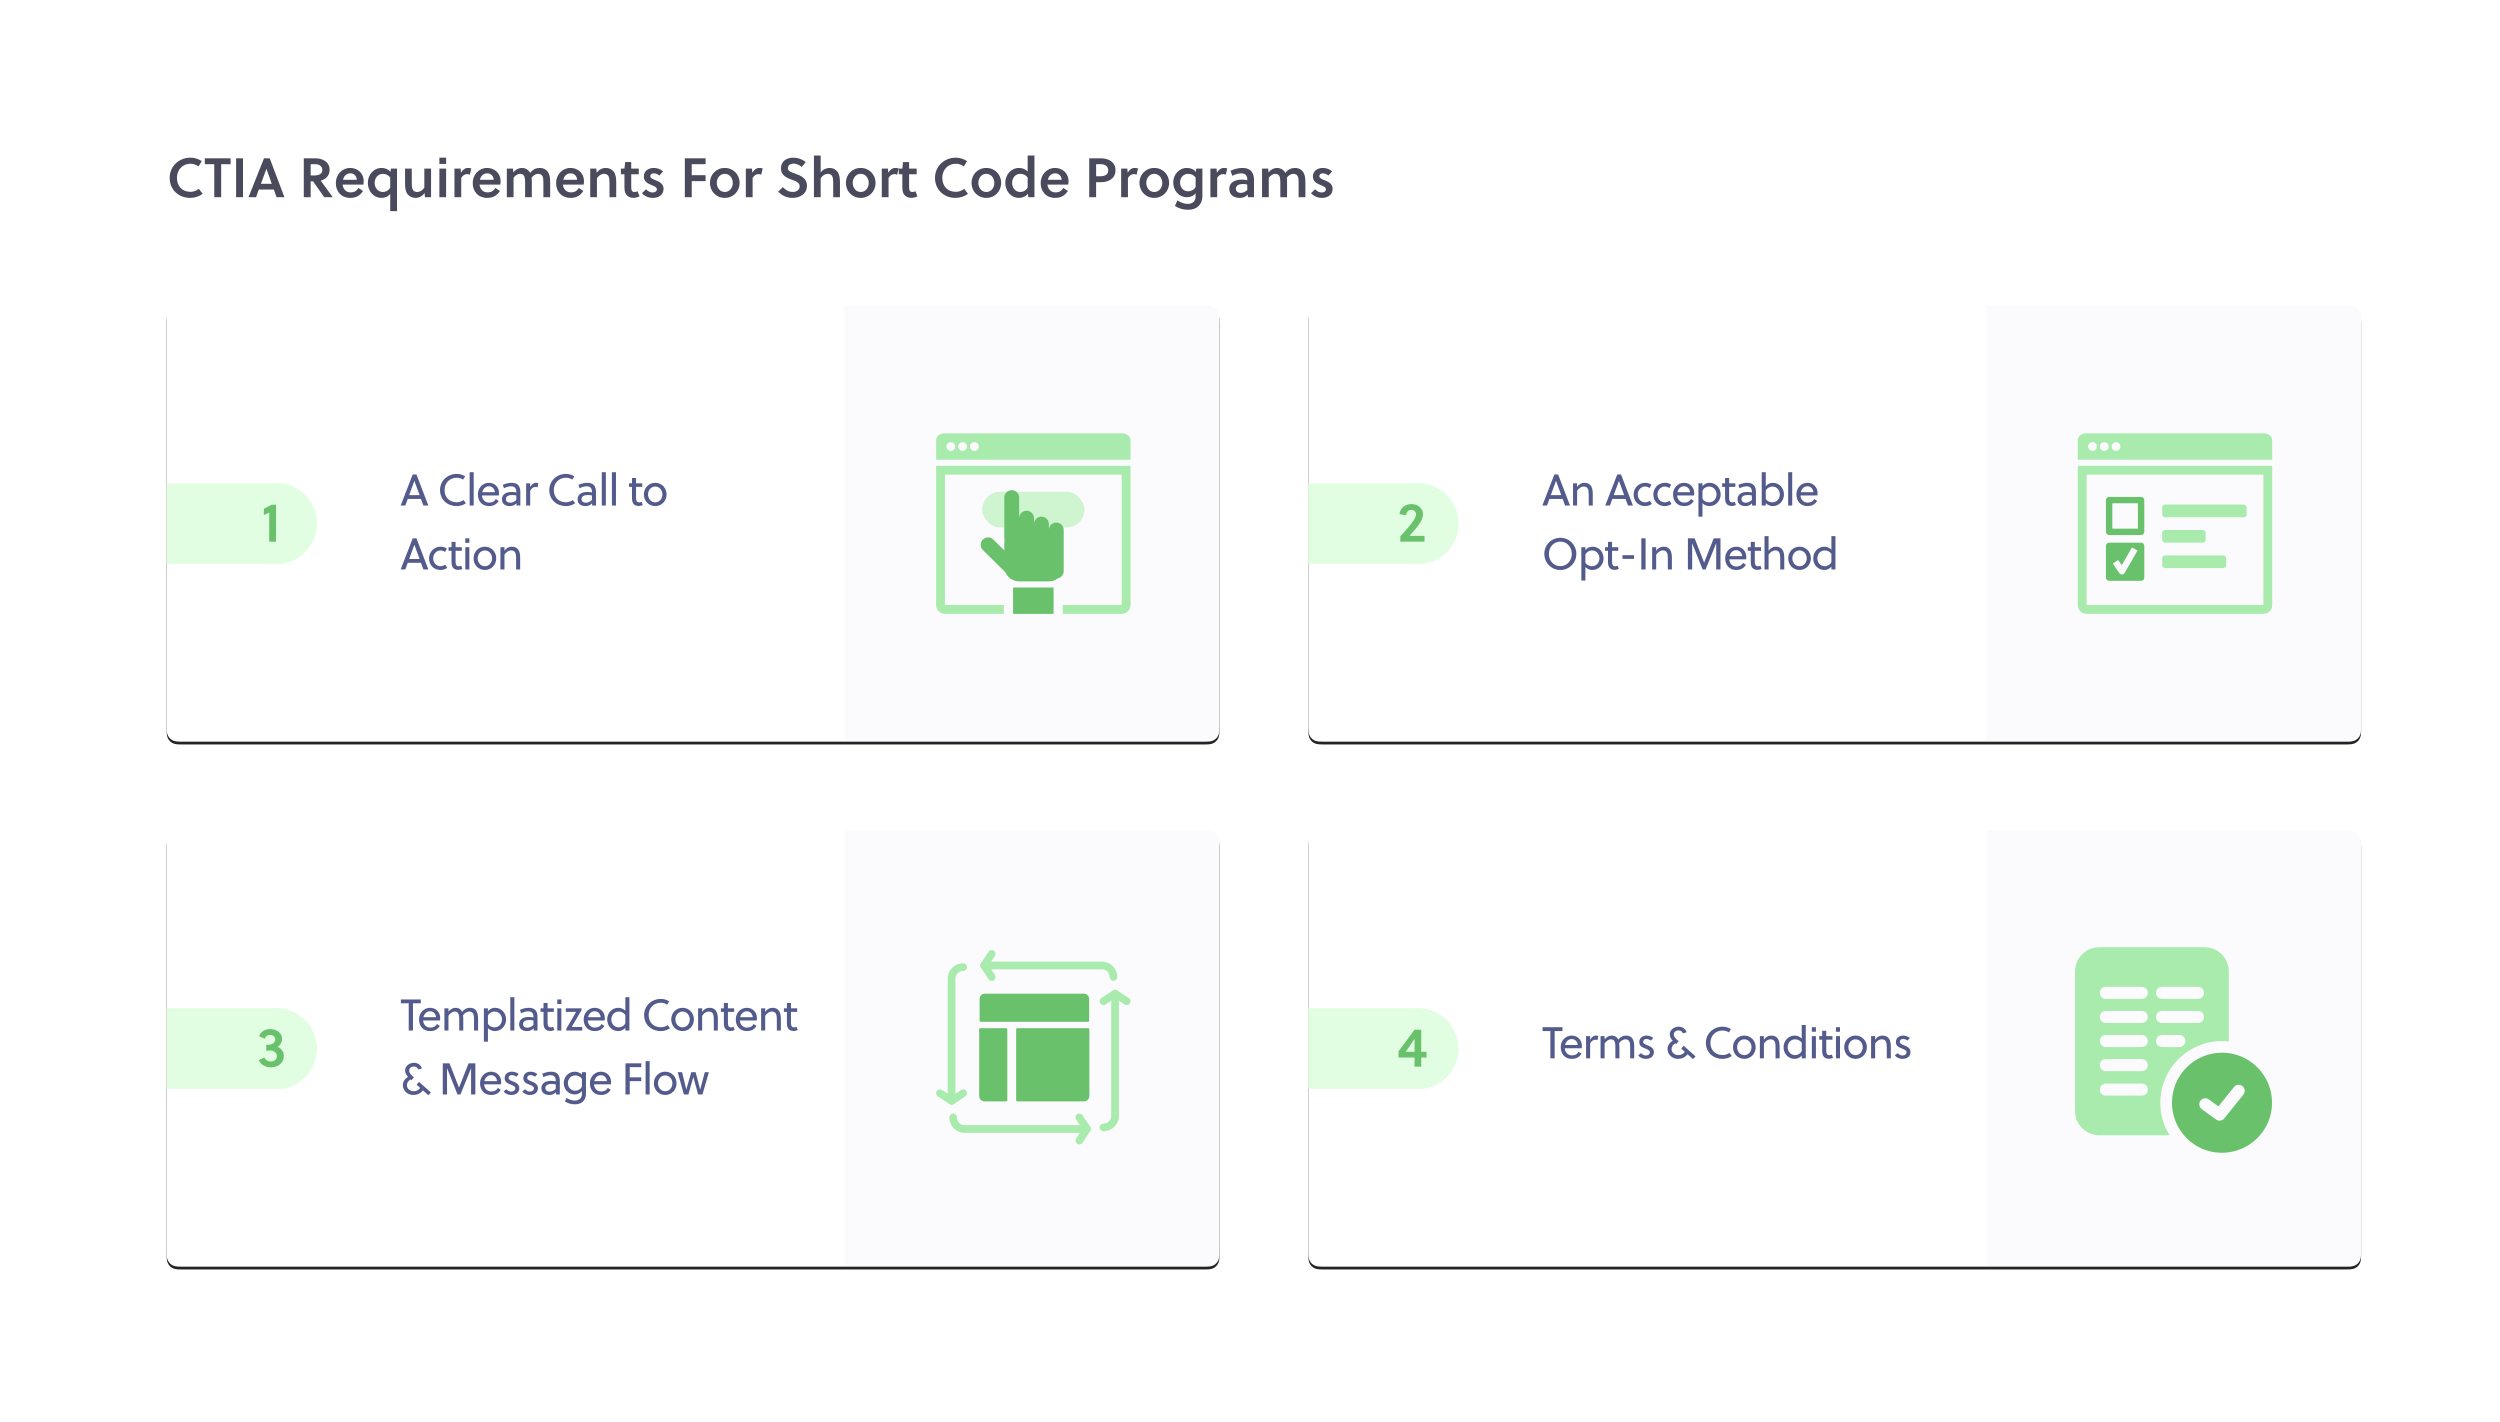<?xml version="1.0" encoding="UTF-8"?>
<svg width="900px" height="512px" viewBox="0 0 900 512" version="1.1" xmlns="http://www.w3.org/2000/svg" xmlns:xlink="http://www.w3.org/1999/xlink">
    <title>image3_opt2_conv</title>
    <defs>
        <path d="M5.128,-2.07168062e-16 L373.872,2.07168062e-16 C375.655,-1.2037061e-16 376.302,0.186 376.954,0.534 C377.606,0.883 378.117,1.394 378.466,2.046 C378.814,2.698 379,3.345 379,5.128 L379,151.872 C379,153.655 378.814,154.302 378.466,154.954 C378.117,155.606 377.606,156.117 376.954,156.466 C376.302,156.814 375.655,157 373.872,157 L5.128,157 C3.345,157 2.698,156.814 2.046,156.466 C1.394,156.117 0.883,155.606 0.534,154.954 C0.186,154.302 8.02470732e-17,153.655 -1.38112041e-16,151.872 L1.38112041e-16,5.128 C-8.02470732e-17,3.345 0.186,2.698 0.534,2.046 C0.883,1.394 1.394,0.883 2.046,0.534 C2.698,0.186 3.345,1.2037061e-16 5.128,-2.07168062e-16 Z" id="path-1"></path>
        <filter x="-8.0%" y="-18.8%" width="116.1%" height="138.9%" filterUnits="objectBoundingBox" id="filter-2">
            <feOffset dx="0" dy="1" in="SourceAlpha" result="shadowOffsetOuter1"></feOffset>
            <feGaussianBlur stdDeviation="10" in="shadowOffsetOuter1" result="shadowBlurOuter1"></feGaussianBlur>
            <feColorMatrix values="0 0 0 0 0.809   0 0 0 0 0.813   0 0 0 0 0.825  0 0 0 1 0" type="matrix" in="shadowBlurOuter1"></feColorMatrix>
        </filter>
        <path d="M5.128,-2.07168062e-16 L373.872,2.07168062e-16 C375.655,-1.2037061e-16 376.302,0.186 376.954,0.534 C377.606,0.883 378.117,1.394 378.466,2.046 C378.814,2.698 379,3.345 379,5.128 L379,151.872 C379,153.655 378.814,154.302 378.466,154.954 C378.117,155.606 377.606,156.117 376.954,156.466 C376.302,156.814 375.655,157 373.872,157 L5.128,157 C3.345,157 2.698,156.814 2.046,156.466 C1.394,156.117 0.883,155.606 0.534,154.954 C0.186,154.302 8.02470732e-17,153.655 -1.38112041e-16,151.872 L1.38112041e-16,5.128 C-8.02470732e-17,3.345 0.186,2.698 0.534,2.046 C0.883,1.394 1.394,0.883 2.046,0.534 C2.698,0.186 3.345,1.2037061e-16 5.128,-2.07168062e-16 Z" id="path-3"></path>
        <filter x="-8.0%" y="-18.8%" width="116.1%" height="138.9%" filterUnits="objectBoundingBox" id="filter-4">
            <feOffset dx="0" dy="1" in="SourceAlpha" result="shadowOffsetOuter1"></feOffset>
            <feGaussianBlur stdDeviation="10" in="shadowOffsetOuter1" result="shadowBlurOuter1"></feGaussianBlur>
            <feColorMatrix values="0 0 0 0 0.809   0 0 0 0 0.813   0 0 0 0 0.825  0 0 0 1 0" type="matrix" in="shadowBlurOuter1"></feColorMatrix>
        </filter>
        <path d="M5.128,-2.07168062e-16 L373.872,2.07168062e-16 C375.655,-1.2037061e-16 376.302,0.186 376.954,0.534 C377.606,0.883 378.117,1.394 378.466,2.046 C378.814,2.698 379,3.345 379,5.128 L379,151.872 C379,153.655 378.814,154.302 378.466,154.954 C378.117,155.606 377.606,156.117 376.954,156.466 C376.302,156.814 375.655,157 373.872,157 L5.128,157 C3.345,157 2.698,156.814 2.046,156.466 C1.394,156.117 0.883,155.606 0.534,154.954 C0.186,154.302 8.02470732e-17,153.655 -1.38112041e-16,151.872 L1.38112041e-16,5.128 C-8.02470732e-17,3.345 0.186,2.698 0.534,2.046 C0.883,1.394 1.394,0.883 2.046,0.534 C2.698,0.186 3.345,1.2037061e-16 5.128,-2.07168062e-16 Z" id="path-5"></path>
        <filter x="-8.0%" y="-18.8%" width="116.1%" height="138.9%" filterUnits="objectBoundingBox" id="filter-6">
            <feOffset dx="0" dy="1" in="SourceAlpha" result="shadowOffsetOuter1"></feOffset>
            <feGaussianBlur stdDeviation="10" in="shadowOffsetOuter1" result="shadowBlurOuter1"></feGaussianBlur>
            <feColorMatrix values="0 0 0 0 0.809   0 0 0 0 0.813   0 0 0 0 0.825  0 0 0 1 0" type="matrix" in="shadowBlurOuter1"></feColorMatrix>
        </filter>
        <path d="M5.128,-2.07168062e-16 L373.872,2.07168062e-16 C375.655,-1.2037061e-16 376.302,0.186 376.954,0.534 C377.606,0.883 378.117,1.394 378.466,2.046 C378.814,2.698 379,3.345 379,5.128 L379,151.872 C379,153.655 378.814,154.302 378.466,154.954 C378.117,155.606 377.606,156.117 376.954,156.466 C376.302,156.814 375.655,157 373.872,157 L5.128,157 C3.345,157 2.698,156.814 2.046,156.466 C1.394,156.117 0.883,155.606 0.534,154.954 C0.186,154.302 8.02470732e-17,153.655 -1.38112041e-16,151.872 L1.38112041e-16,5.128 C-8.02470732e-17,3.345 0.186,2.698 0.534,2.046 C0.883,1.394 1.394,0.883 2.046,0.534 C2.698,0.186 3.345,1.2037061e-16 5.128,-2.07168062e-16 Z" id="path-7"></path>
        <filter x="-8.0%" y="-18.8%" width="116.1%" height="138.9%" filterUnits="objectBoundingBox" id="filter-8">
            <feOffset dx="0" dy="1" in="SourceAlpha" result="shadowOffsetOuter1"></feOffset>
            <feGaussianBlur stdDeviation="10" in="shadowOffsetOuter1" result="shadowBlurOuter1"></feGaussianBlur>
            <feColorMatrix values="0 0 0 0 0.809   0 0 0 0 0.813   0 0 0 0 0.825  0 0 0 1 0" type="matrix" in="shadowBlurOuter1"></feColorMatrix>
        </filter>
    </defs>
    <g id="image3_opt2_conv" stroke="none" stroke-width="1" fill="none" fill-rule="evenodd">
        <rect id="Rectangle" fill="#FFFFFF" x="0" y="0" width="900" height="512"></rect>
        <path d="M1090.451,1.374 C1090.726,1.36 1090.961,1.571 1090.976,1.846 L1090.984,2.025 L1095,1.995 L1090.574,11 L1086.008,2.065 L1089.984,2.035 L1089.977,1.9 C1089.963,1.626 1090.175,1.392 1090.45,1.377 L1090.451,1.374 Z M1090.311,-5.161 L1090.567,-3.17 C1090.598,-2.896 1090.401,-2.649 1090.127,-2.618 C1089.853,-2.587 1089.605,-2.784 1089.574,-3.057 L1089.322,-5.021 C1089.296,-5.197 1089.367,-5.374 1089.507,-5.485 C1089.648,-5.595 1089.837,-5.622 1090.003,-5.555 C1090.169,-5.488 1090.287,-5.338 1090.311,-5.161 L1090.311,-5.161 Z M1088.905,-12.068 L1089.395,-10.115 C1089.435,-9.941 1089.379,-9.759 1089.248,-9.638 C1089.118,-9.517 1088.932,-9.474 1088.761,-9.526 C1088.591,-9.579 1088.461,-9.718 1088.421,-9.891 L1087.941,-11.805 C1087.892,-11.978 1087.94,-12.163 1088.066,-12.291 C1088.192,-12.419 1088.378,-12.469 1088.551,-12.422 C1088.725,-12.376 1088.86,-12.24 1088.905,-12.066 L1088.905,-12.068 Z M1086.508,-18.701 L1087.305,-16.845 C1087.373,-16.679 1087.346,-16.49 1087.235,-16.349 C1087.124,-16.209 1086.946,-16.138 1086.769,-16.164 C1086.592,-16.19 1086.442,-16.31 1086.377,-16.476 L1085.599,-18.285 C1085.484,-18.536 1085.594,-18.832 1085.845,-18.947 C1086.095,-19.062 1086.392,-18.952 1086.508,-18.702 L1086.508,-18.701 Z M1082.936,-24.803 L1084.081,-23.133 C1084.184,-22.983 1084.198,-22.789 1084.116,-22.626 C1084.034,-22.464 1083.87,-22.359 1083.688,-22.352 C1083.505,-22.345 1083.334,-22.439 1083.241,-22.595 L1082.129,-24.217 C1082.024,-24.361 1082.004,-24.55 1082.076,-24.712 C1082.149,-24.875 1082.303,-24.987 1082.48,-25.005 C1082.658,-25.024 1082.832,-24.947 1082.937,-24.803 L1082.936,-24.803 Z M1078.2,-30.105 L1079.647,-28.693 C1079.773,-28.565 1079.82,-28.38 1079.772,-28.208 C1079.723,-28.036 1079.585,-27.903 1079.411,-27.859 C1079.237,-27.816 1079.053,-27.869 1078.929,-27.999 L1077.521,-29.374 C1077.325,-29.563 1077.317,-29.873 1077.503,-30.072 C1077.688,-30.27 1077.998,-30.285 1078.201,-30.104 L1078.2,-30.105 Z M1072.658,-34.49 L1074.3,-33.322 C1074.444,-33.216 1074.519,-33.042 1074.499,-32.865 C1074.479,-32.688 1074.365,-32.535 1074.201,-32.465 C1074.038,-32.394 1073.848,-32.416 1073.705,-32.522 L1072.092,-33.668 C1071.94,-33.767 1071.854,-33.94 1071.866,-34.121 C1071.879,-34.301 1071.989,-34.461 1072.153,-34.538 C1072.318,-34.614 1072.511,-34.596 1072.658,-34.489 L1072.658,-34.49 Z M1066.661,-38.168 L1068.407,-37.171 C1068.645,-37.032 1068.725,-36.727 1068.585,-36.489 C1068.445,-36.252 1068.139,-36.172 1067.901,-36.311 L1066.175,-37.296 C1065.942,-37.434 1065.861,-37.731 1065.993,-37.967 C1066.125,-38.203 1066.421,-38.291 1066.661,-38.166 L1066.661,-38.168 Z M1060.437,-41.411 L1062.225,-40.516 C1062.39,-40.439 1062.499,-40.278 1062.511,-40.097 C1062.522,-39.916 1062.434,-39.742 1062.281,-39.645 C1062.127,-39.547 1061.932,-39.541 1061.773,-39.628 L1059.992,-40.519 C1059.831,-40.597 1059.724,-40.756 1059.713,-40.934 C1059.701,-41.113 1059.786,-41.284 1059.935,-41.383 C1060.085,-41.481 1060.276,-41.493 1060.436,-41.412 L1060.437,-41.411 Z M1054.127,-44.445 L1055.935,-43.588 C1056.096,-43.511 1056.204,-43.355 1056.218,-43.177 C1056.232,-43 1056.15,-42.828 1056.003,-42.727 C1055.856,-42.626 1055.666,-42.611 1055.505,-42.688 L1053.701,-43.543 C1053.54,-43.619 1053.431,-43.776 1053.417,-43.953 C1053.402,-44.131 1053.484,-44.302 1053.631,-44.404 C1053.777,-44.505 1053.967,-44.52 1054.129,-44.444 L1054.127,-44.445 Z M1047.806,-47.433 L1049.608,-46.578 C1049.769,-46.502 1049.877,-46.345 1049.891,-46.168 C1049.906,-45.99 1049.824,-45.818 1049.677,-45.717 C1049.53,-45.616 1049.34,-45.601 1049.179,-45.677 L1047.376,-46.534 C1047.21,-46.608 1047.097,-46.766 1047.082,-46.946 C1047.066,-47.126 1047.15,-47.301 1047.3,-47.402 C1047.451,-47.503 1047.644,-47.515 1047.806,-47.433 L1047.806,-47.433 Z M1041.526,-50.483 L1043.316,-49.599 C1043.476,-49.52 1043.583,-49.363 1043.595,-49.185 C1043.606,-49.007 1043.523,-48.837 1043.374,-48.737 C1043.226,-48.638 1043.036,-48.625 1042.876,-48.704 L1041.08,-49.601 C1040.836,-49.725 1040.737,-50.022 1040.859,-50.267 C1040.982,-50.512 1041.279,-50.613 1041.526,-50.493 L1041.526,-50.483 Z M1035.318,-53.672 L1035.89,-53.369 L1037.085,-52.743 C1037.243,-52.661 1037.345,-52.501 1037.353,-52.323 C1037.36,-52.145 1037.272,-51.976 1037.122,-51.881 C1036.971,-51.785 1036.78,-51.777 1036.622,-51.859 L1035.423,-52.487 L1034.848,-52.792 C1034.604,-52.922 1034.513,-53.224 1034.643,-53.467 C1034.773,-53.71 1035.076,-53.801 1035.319,-53.671 L1035.318,-53.672 Z M1029.271,-57.101 L1030.982,-56.088 C1031.136,-55.999 1031.231,-55.834 1031.23,-55.655 C1031.229,-55.477 1031.133,-55.313 1030.978,-55.225 C1030.823,-55.137 1030.633,-55.137 1030.479,-55.227 L1028.754,-56.248 C1028.601,-56.34 1028.509,-56.506 1028.513,-56.684 C1028.517,-56.862 1028.615,-57.025 1028.771,-57.111 C1028.928,-57.197 1029.118,-57.193 1029.271,-57.101 L1029.271,-57.101 Z M1023.394,-60.864 L1025.046,-59.768 C1025.199,-59.671 1025.287,-59.501 1025.277,-59.321 C1025.268,-59.141 1025.162,-58.98 1025,-58.901 C1024.838,-58.821 1024.646,-58.834 1024.497,-58.936 L1022.83,-60.052 C1022.603,-60.207 1022.544,-60.517 1022.7,-60.745 C1022.855,-60.972 1023.166,-61.031 1023.394,-60.875 L1023.394,-60.864 Z M1017.763,-64.974 L1019.34,-63.766 C1019.56,-63.6 1019.604,-63.287 1019.438,-63.067 C1019.272,-62.848 1018.959,-62.804 1018.738,-62.969 L1017.147,-64.189 C1017.006,-64.299 1016.935,-64.475 1016.96,-64.652 C1016.985,-64.828 1017.103,-64.977 1017.268,-65.044 C1017.434,-65.11 1017.623,-65.083 1017.763,-64.974 Z M1012.468,-69.451 L1013.946,-68.127 C1014.149,-67.945 1014.167,-67.634 1013.987,-67.429 C1013.807,-67.224 1013.496,-67.201 1013.288,-67.378 L1011.792,-68.717 C1011.589,-68.903 1011.576,-69.219 1011.763,-69.421 C1011.95,-69.624 1012.266,-69.637 1012.469,-69.451 L1012.468,-69.451 Z M874.506,-80.198 C876.796,-80.198 878.721,-78.481 878.975,-76.211 L880.501,-76.211 C880.759,-76.212 880.976,-76.015 880.999,-75.758 C881.022,-75.501 880.845,-75.268 880.591,-75.222 L880.491,-75.214 L878.964,-75.214 C878.698,-72.849 876.627,-71.103 874.245,-71.236 C871.863,-71.369 870,-73.334 870,-75.714 C870,-78.191 872.013,-80.199 874.496,-80.199 L874.506,-80.198 Z M1007.593,-74.372 L1008.938,-72.917 C1009.128,-72.718 1009.12,-72.402 1008.92,-72.212 C1008.72,-72.023 1008.404,-72.031 1008.214,-72.23 L1006.848,-73.705 C1006.667,-73.911 1006.686,-74.223 1006.89,-74.406 C1007.094,-74.588 1007.407,-74.572 1007.592,-74.37 L1007.593,-74.372 Z M1013.372,-75.969 C1013.648,-75.974 1013.875,-75.754 1013.88,-75.479 C1013.885,-75.204 1013.665,-74.977 1013.389,-74.972 L1011.383,-74.955 C1011.107,-74.955 1010.883,-75.178 1010.883,-75.453 C1010.882,-75.728 1011.106,-75.952 1011.382,-75.952 L1013.372,-75.969 L1013.372,-75.969 Z M1004.403,-76.069 L1006.399,-76.019 C1006.578,-76.015 1006.74,-75.916 1006.826,-75.76 C1006.912,-75.603 1006.907,-75.413 1006.815,-75.261 C1006.722,-75.109 1006.555,-75.018 1006.376,-75.022 L1004.378,-75.072 C1004.199,-75.077 1004.037,-75.176 1003.952,-75.332 C1003.867,-75.489 1003.872,-75.679 1003.965,-75.831 C1004.058,-75.983 1004.225,-76.073 1004.404,-76.069 L1004.403,-76.069 Z M997.399,-76.208 L999.403,-76.184 C999.679,-76.18 999.899,-75.953 999.894,-75.677 C999.89,-75.402 999.662,-75.183 999.386,-75.188 L997.393,-75.21 C997.215,-75.212 997.05,-75.308 996.962,-75.462 C996.874,-75.617 996.875,-75.807 996.965,-75.961 C997.055,-76.114 997.221,-76.208 997.399,-76.207 L997.399,-76.208 Z M1020.862,-75.925 C1020.892,-75.652 1020.694,-75.406 1020.42,-75.376 L1018.414,-75.193 C1018.235,-75.176 1018.061,-75.258 1017.958,-75.406 C1017.856,-75.553 1017.841,-75.745 1017.92,-75.907 C1017.999,-76.068 1018.159,-76.175 1018.338,-76.186 L1020.312,-76.366 C1020.586,-76.395 1020.832,-76.198 1020.862,-75.924 L1020.862,-75.925 Z M887.494,-76.211 C887.753,-76.212 887.969,-76.015 887.993,-75.758 C888.016,-75.501 887.839,-75.268 887.584,-75.222 L887.484,-75.214 L885.486,-75.214 C885.227,-75.214 885.011,-75.411 884.988,-75.668 C884.964,-75.925 885.142,-76.157 885.396,-76.203 L885.496,-76.211 L887.494,-76.211 L887.494,-76.211 Z M894.488,-76.211 C894.747,-76.212 894.963,-76.015 894.987,-75.758 C895.01,-75.501 894.833,-75.268 894.578,-75.222 L894.478,-75.214 L892.48,-75.214 C892.221,-75.214 892.005,-75.411 891.981,-75.668 C891.958,-75.925 892.135,-76.157 892.39,-76.203 L892.49,-76.211 L894.488,-76.211 L894.488,-76.211 Z M901.482,-76.211 C901.741,-76.212 901.957,-76.015 901.98,-75.758 C902.004,-75.501 901.826,-75.268 901.572,-75.222 L901.472,-75.214 L899.474,-75.214 C899.215,-75.214 898.999,-75.411 898.975,-75.668 C898.952,-75.925 899.129,-76.157 899.384,-76.203 L899.484,-76.211 L901.482,-76.211 L901.482,-76.211 Z M908.476,-76.211 C908.734,-76.212 908.951,-76.015 908.974,-75.758 C908.997,-75.501 908.82,-75.268 908.566,-75.222 L908.466,-75.214 L906.467,-75.214 C906.209,-75.214 905.992,-75.411 905.969,-75.668 C905.946,-75.925 906.123,-76.157 906.378,-76.203 L906.477,-76.211 L908.476,-76.211 L908.476,-76.211 Z M915.469,-76.211 C915.728,-76.212 915.944,-76.015 915.968,-75.758 C915.991,-75.501 915.814,-75.268 915.559,-75.222 L915.459,-75.214 L913.461,-75.214 C913.202,-75.214 912.986,-75.411 912.963,-75.668 C912.939,-75.925 913.117,-76.157 913.371,-76.203 L913.471,-76.211 L915.469,-76.211 L915.469,-76.211 Z M922.463,-76.211 C922.722,-76.212 922.938,-76.015 922.962,-75.758 C922.985,-75.501 922.808,-75.268 922.553,-75.222 L922.453,-75.214 L920.455,-75.214 C920.196,-75.214 919.98,-75.411 919.956,-75.668 C919.933,-75.925 920.11,-76.157 920.365,-76.203 L920.465,-76.211 L922.463,-76.211 L922.463,-76.211 Z M929.457,-76.211 C929.716,-76.212 929.932,-76.015 929.955,-75.758 C929.979,-75.501 929.801,-75.268 929.547,-75.222 L929.447,-75.214 L927.449,-75.214 C927.19,-75.214 926.974,-75.411 926.95,-75.668 C926.927,-75.925 927.104,-76.157 927.359,-76.203 L927.459,-76.211 L929.457,-76.211 L929.457,-76.211 Z M936.451,-76.211 C936.709,-76.212 936.926,-76.015 936.949,-75.758 C936.972,-75.501 936.795,-75.268 936.541,-75.222 L936.441,-75.214 L934.442,-75.214 C934.184,-75.214 933.967,-75.411 933.944,-75.668 C933.921,-75.925 934.098,-76.157 934.353,-76.203 L934.452,-76.211 L936.451,-76.211 L936.451,-76.211 Z M943.444,-76.211 C943.703,-76.212 943.919,-76.015 943.943,-75.758 C943.966,-75.501 943.789,-75.268 943.534,-75.222 L943.434,-75.214 L941.436,-75.214 C941.177,-75.214 940.961,-75.411 940.938,-75.668 C940.914,-75.925 941.092,-76.157 941.346,-76.203 L941.446,-76.211 L943.444,-76.211 L943.444,-76.211 Z M950.438,-76.211 C950.697,-76.212 950.913,-76.015 950.937,-75.758 C950.96,-75.501 950.783,-75.268 950.528,-75.222 L950.428,-75.214 L948.43,-75.214 C948.171,-75.214 947.955,-75.411 947.932,-75.668 C947.908,-75.925 948.085,-76.157 948.34,-76.203 L948.44,-76.211 L950.438,-76.211 L950.438,-76.211 Z M957.432,-76.211 C957.691,-76.212 957.907,-76.015 957.93,-75.758 C957.954,-75.501 957.776,-75.268 957.522,-75.222 L957.422,-75.214 L955.424,-75.214 C955.165,-75.214 954.949,-75.411 954.925,-75.668 C954.902,-75.925 955.079,-76.157 955.334,-76.203 L955.434,-76.211 L957.432,-76.211 L957.432,-76.211 Z M964.426,-76.211 C964.684,-76.212 964.901,-76.015 964.924,-75.758 C964.947,-75.501 964.77,-75.268 964.516,-75.222 L964.416,-75.214 L962.417,-75.214 C962.159,-75.214 961.942,-75.411 961.919,-75.668 C961.896,-75.925 962.073,-76.157 962.328,-76.203 L962.427,-76.211 L964.426,-76.211 L964.426,-76.211 Z M971.419,-76.211 C971.678,-76.212 971.894,-76.015 971.918,-75.758 C971.941,-75.501 971.764,-75.268 971.509,-75.222 L971.409,-75.214 L969.411,-75.214 C969.152,-75.214 968.936,-75.411 968.913,-75.668 C968.889,-75.925 969.067,-76.157 969.321,-76.203 L969.421,-76.211 L971.419,-76.211 L971.419,-76.211 Z M978.413,-76.211 C978.672,-76.212 978.888,-76.015 978.912,-75.758 C978.935,-75.501 978.758,-75.268 978.503,-75.222 L978.403,-75.214 L976.405,-75.214 C976.146,-75.214 975.93,-75.411 975.907,-75.668 C975.883,-75.925 976.06,-76.157 976.315,-76.203 L976.415,-76.211 L978.413,-76.211 L978.413,-76.211 Z M985.407,-76.211 C985.666,-76.212 985.882,-76.015 985.905,-75.758 C985.929,-75.501 985.751,-75.268 985.497,-75.222 L985.397,-75.214 L983.399,-75.214 C983.14,-75.214 982.924,-75.411 982.9,-75.668 C982.877,-75.925 983.054,-76.157 983.309,-76.203 L983.409,-76.211 L985.407,-76.211 L985.407,-76.211 Z M992.401,-76.211 C992.659,-76.212 992.876,-76.015 992.899,-75.758 C992.922,-75.501 992.745,-75.268 992.491,-75.222 L992.391,-75.214 L990.392,-75.214 C990.134,-75.214 989.917,-75.411 989.894,-75.668 C989.871,-75.925 990.048,-76.157 990.303,-76.203 L990.402,-76.211 L992.401,-76.211 L992.401,-76.211 Z M1027.743,-77.248 C1027.778,-77.12 1027.76,-76.984 1027.694,-76.869 C1027.628,-76.755 1027.518,-76.671 1027.39,-76.637 L1025.422,-76.163 C1025.152,-76.105 1024.887,-76.277 1024.829,-76.546 C1024.771,-76.815 1024.943,-77.08 1025.212,-77.138 L1027.131,-77.599 C1027.259,-77.634 1027.395,-77.616 1027.51,-77.55 C1027.625,-77.484 1027.709,-77.375 1027.743,-77.248 Z M1003.267,-79.815 L1004.426,-78.215 C1004.592,-77.995 1004.547,-77.683 1004.327,-77.517 C1004.106,-77.352 1003.792,-77.396 1003.627,-77.616 L1002.448,-79.247 C1002.341,-79.393 1002.322,-79.586 1002.398,-79.75 C1002.475,-79.914 1002.634,-80.024 1002.815,-80.037 C1002.995,-80.051 1003.169,-79.965 1003.269,-79.814 L1003.267,-79.815 Z M1034.209,-79.878 C1034.272,-79.761 1034.285,-79.625 1034.247,-79.498 C1034.208,-79.371 1034.121,-79.265 1034.003,-79.203 L1032.175,-78.313 C1032.012,-78.241 1031.823,-78.261 1031.678,-78.365 C1031.534,-78.47 1031.456,-78.644 1031.475,-78.821 C1031.493,-78.998 1031.605,-79.152 1031.768,-79.224 L1033.532,-80.083 C1033.649,-80.146 1033.786,-80.159 1033.913,-80.12 C1034.04,-80.082 1034.146,-79.995 1034.208,-79.878 L1034.209,-79.878 Z M1039.797,-84.068 C1039.889,-83.972 1039.939,-83.844 1039.936,-83.712 C1039.933,-83.58 1039.877,-83.455 1039.781,-83.363 L1038.253,-82.018 C1038.114,-81.905 1037.926,-81.875 1037.76,-81.938 C1037.593,-82.001 1037.472,-82.149 1037.444,-82.324 C1037.415,-82.5 1037.483,-82.678 1037.621,-82.79 L1039.09,-84.084 C1039.186,-84.175 1039.314,-84.225 1039.446,-84.222 C1039.579,-84.219 1039.705,-84.163 1039.796,-84.068 L1039.797,-84.068 Z M999.775,-85.756 L1000.674,-84.002 C1000.759,-83.846 1000.754,-83.656 1000.661,-83.504 C1000.568,-83.352 1000.4,-83.262 1000.222,-83.266 C1000.044,-83.271 999.881,-83.37 999.796,-83.527 L998.874,-85.324 C998.791,-85.485 998.802,-85.678 998.903,-85.829 C999.004,-85.979 999.179,-86.063 999.36,-86.048 C999.541,-86.033 999.7,-85.921 999.774,-85.755 L999.775,-85.756 Z M1043.904,-89.706 C1044.02,-89.643 1044.107,-89.537 1044.145,-89.41 C1044.183,-89.283 1044.169,-89.147 1044.105,-89.03 L1043.058,-87.283 C1042.905,-87.059 1042.599,-86.998 1042.371,-87.148 C1042.143,-87.298 1042.078,-87.602 1042.224,-87.831 L1043.227,-89.506 C1043.29,-89.622 1043.397,-89.709 1043.524,-89.746 C1043.651,-89.784 1043.788,-89.77 1043.905,-89.707 L1043.904,-89.706 Z M997.385,-92.221 L997.935,-90.335 C998.019,-90.073 997.875,-89.792 997.612,-89.708 C997.35,-89.623 997.068,-89.767 996.984,-90.029 L996.419,-91.973 C996.37,-92.146 996.419,-92.333 996.547,-92.461 C996.676,-92.588 996.863,-92.636 997.037,-92.587 C997.211,-92.537 997.345,-92.398 997.386,-92.222 L997.385,-92.221 Z M1046.107,-96.311 L1046.197,-96.299 C1046.466,-96.24 1046.636,-95.974 1046.576,-95.705 L1046.063,-93.739 C1046.015,-93.564 1045.875,-93.429 1045.699,-93.387 C1045.523,-93.344 1045.337,-93.4 1045.214,-93.533 C1045.091,-93.666 1045.05,-93.855 1045.107,-94.027 L1045.601,-95.92 C1045.646,-96.124 1045.813,-96.277 1046.02,-96.306 L1046.108,-96.31 L1046.107,-96.311 Z M995.902,-99.5 C996.034,-99.504 996.163,-99.455 996.259,-99.364 C996.355,-99.274 996.411,-99.148 996.415,-99.016 L996.535,-97.06 C996.552,-96.882 996.472,-96.71 996.326,-96.607 C996.181,-96.504 995.991,-96.486 995.829,-96.56 C995.667,-96.635 995.556,-96.79 995.54,-96.967 L995.416,-98.988 C995.412,-99.12 995.461,-99.249 995.552,-99.345 C995.643,-99.441 995.769,-99.497 995.902,-99.5 L995.902,-99.5 Z M1046.71,-103.272 C1046.843,-103.276 1046.971,-103.228 1047.068,-103.137 C1047.165,-103.047 1047.222,-102.922 1047.226,-102.789 L1047.221,-100.762 C1047.219,-100.581 1047.118,-100.416 1046.958,-100.33 C1046.799,-100.244 1046.605,-100.251 1046.452,-100.348 C1046.299,-100.446 1046.211,-100.618 1046.223,-100.799 L1046.228,-102.758 C1046.223,-102.89 1046.272,-103.018 1046.363,-103.115 C1046.453,-103.211 1046.579,-103.268 1046.711,-103.272 L1046.71,-103.272 Z M996.521,-106.461 L996.621,-106.451 C996.751,-106.426 996.865,-106.349 996.939,-106.239 C997.013,-106.129 997.039,-105.995 997.014,-105.865 L996.69,-103.932 C996.666,-103.755 996.549,-103.605 996.384,-103.537 C996.219,-103.47 996.03,-103.495 995.889,-103.604 C995.748,-103.713 995.676,-103.889 995.7,-104.065 L996.034,-106.062 C996.075,-106.266 996.239,-106.423 996.445,-106.456 L996.532,-106.462 L996.521,-106.461 Z M1046.147,-109.804 L1046.626,-107.834 C1046.668,-107.657 1046.61,-107.472 1046.475,-107.35 C1046.341,-107.229 1046.15,-107.189 1045.978,-107.248 C1045.806,-107.307 1045.68,-107.454 1045.648,-107.632 L1045.184,-109.536 C1045.135,-109.707 1045.182,-109.892 1045.307,-110.019 C1045.432,-110.146 1045.615,-110.198 1045.788,-110.153 C1045.961,-110.109 1046.097,-109.977 1046.146,-109.805 L1046.147,-109.804 Z M999.022,-113.027 C999.14,-112.968 999.23,-112.864 999.271,-112.738 C999.313,-112.612 999.302,-112.476 999.243,-112.358 L998.427,-110.579 C998.359,-110.415 998.208,-110.299 998.031,-110.275 C997.854,-110.252 997.678,-110.324 997.569,-110.465 C997.46,-110.606 997.435,-110.795 997.503,-110.959 L998.35,-112.807 C998.41,-112.925 998.514,-113.015 998.64,-113.056 C998.766,-113.097 998.903,-113.087 999.022,-113.027 L999.022,-113.027 Z M1043.34,-116.386 L1044.309,-114.6 C1044.389,-114.44 1044.377,-114.25 1044.278,-114.101 C1044.179,-113.953 1044.007,-113.868 1043.829,-113.88 C1043.65,-113.892 1043.491,-113.999 1043.413,-114.16 L1042.48,-115.878 C1042.385,-116.031 1042.381,-116.223 1042.468,-116.381 C1042.556,-116.539 1042.722,-116.637 1042.902,-116.638 C1043.083,-116.639 1043.25,-116.543 1043.339,-116.386 L1043.34,-116.386 Z M1002.976,-118.621 C1003.076,-118.533 1003.136,-118.41 1003.145,-118.278 C1003.153,-118.146 1003.109,-118.016 1003.021,-117.917 L1001.779,-116.402 C1001.671,-116.26 1001.496,-116.187 1001.318,-116.209 C1001.141,-116.231 1000.99,-116.346 1000.92,-116.51 C1000.851,-116.675 1000.875,-116.863 1000.983,-117.005 L1002.272,-118.576 C1002.359,-118.675 1002.483,-118.736 1002.615,-118.744 C1002.748,-118.752 1002.878,-118.708 1002.977,-118.621 L1002.976,-118.621 Z M1038.864,-121.91 L1040.31,-120.471 C1040.43,-120.339 1040.472,-120.154 1040.418,-119.984 C1040.365,-119.814 1040.224,-119.686 1040.05,-119.647 C1039.876,-119.609 1039.694,-119.666 1039.574,-119.797 L1038.191,-121.174 C1037.998,-121.362 1037.989,-121.668 1038.171,-121.867 C1038.352,-122.065 1038.659,-122.084 1038.864,-121.91 L1038.864,-121.91 Z M1008.363,-123.181 C1008.518,-122.954 1008.459,-122.644 1008.231,-122.49 L1006.646,-121.334 C1006.506,-121.22 1006.315,-121.191 1006.148,-121.257 C1005.98,-121.323 1005.86,-121.474 1005.836,-121.652 C1005.811,-121.83 1005.885,-122.008 1006.028,-122.117 L1007.671,-123.313 C1007.899,-123.467 1008.21,-123.408 1008.364,-123.18 L1008.363,-123.181 Z M1032.971,-125.808 L1034.78,-124.871 C1034.942,-124.786 1035.044,-124.62 1035.047,-124.437 C1035.049,-124.255 1034.952,-124.086 1034.793,-123.996 C1034.634,-123.906 1034.438,-123.91 1034.283,-124.007 L1032.548,-124.907 C1032.298,-125.023 1032.19,-125.32 1032.307,-125.57 C1032.424,-125.819 1032.721,-125.926 1032.971,-125.81 L1032.971,-125.808 Z M1014.695,-126.238 C1014.787,-125.979 1014.651,-125.694 1014.391,-125.602 L1012.567,-124.881 C1012.403,-124.809 1012.214,-124.83 1012.07,-124.936 C1011.926,-125.041 1011.85,-125.215 1011.869,-125.392 C1011.889,-125.569 1012.002,-125.722 1012.165,-125.794 L1014.057,-126.541 C1014.317,-126.633 1014.602,-126.497 1014.695,-126.238 L1014.695,-126.238 Z M1026.015,-127.838 L1026.115,-127.834 L1028.113,-127.47 C1028.29,-127.434 1028.435,-127.305 1028.49,-127.133 C1028.545,-126.961 1028.502,-126.772 1028.378,-126.641 C1028.254,-126.509 1028.068,-126.454 1027.892,-126.498 L1025.968,-126.847 C1025.729,-126.881 1025.548,-127.08 1025.538,-127.32 C1025.528,-127.561 1025.692,-127.774 1025.928,-127.827 L1026.015,-127.837 L1026.015,-127.838 Z M1020.994,-127.997 C1021.175,-128.016 1021.352,-127.935 1021.456,-127.785 C1021.559,-127.636 1021.573,-127.442 1021.492,-127.279 C1021.411,-127.117 1021.247,-127.011 1021.065,-127.004 L1019.117,-126.787 C1018.94,-126.761 1018.763,-126.83 1018.651,-126.969 C1018.54,-127.108 1018.511,-127.296 1018.577,-127.462 C1018.642,-127.628 1018.79,-127.746 1018.967,-127.773 L1020.993,-127.998 L1020.994,-127.997 Z" id="Shape-Copy" fill="#47D7F8" fill-rule="nonzero"></path>
        <path d="M68.5,71.24 C70.12,71.24 71.64,70.72 72.96,69.78 L71.58,67.98 C70.68,68.68 69.64,69.06 68.56,69.06 C65.62,69.06 63.7,67.06 63.7,64 C63.7,61.12 65.76,58.94 68.56,58.94 C69.62,58.94 70.62,59.32 71.46,59.92 L72.64,58 C71.38,57.22 70.06,56.76 68.56,56.76 C64.42,56.76 61.08,59.88 61.08,64 C61.08,68.34 64.3,71.24 68.5,71.24 Z M79.62,71 L79.62,59.12 L83.02,59.12 L83.02,57 L73.74,57 L73.74,59.12 L77.14,59.12 L77.14,71 L79.62,71 Z M87.48,71 L87.48,57 L85,57 L85,71 L87.48,71 Z M92.18,71 L93.18,68.24 L98.58,68.24 L99.56,71 L102.4,71 L97.1,57 L95.04,57 L89.46,71 L92.18,71 Z M97.84,66.16 L93.94,66.16 L95.9,60.78 L95.92,60.78 L97.84,66.16 Z M111.84,71 L111.84,65.28 L112.72,65.28 L116.72,71 L119.8,71 L115.46,65.04 C117.1,64.58 118.66,63.38 118.66,61.12 C118.66,58.14 115.9,57 113.68,57 L109.36,57 L109.36,71 L111.84,71 Z M113.22,63.16 L111.84,63.16 L111.84,59.12 L113.62,59.12 C115.06,59.12 116.04,59.94 116.04,61.18 C116.04,62.58 114.84,63.16 113.22,63.16 Z M126.08,71.24 C128.22,71.24 129.56,70.44 130.7,68.76 L129.06,67.66 C128.42,68.74 127.56,69.26 126.22,69.26 C124.54,69.26 123.5,68 123.34,66.46 L130.84,66.46 C130.9,66.08 130.94,65.62 130.94,65.24 C130.94,62.48 128.88,60.46 126.08,60.46 C123.16,60.46 120.9,62.82 120.9,65.92 C120.9,68.98 122.9,71.24 126.08,71.24 Z M128.46,64.72 L123.48,64.72 C123.8,63.4 124.66,62.4 126.14,62.4 C127.42,62.4 128.4,63.38 128.46,64.72 Z M142.92,76 L142.92,60.7 L140.7,60.7 L140.58,61.88 C139.8,60.9 138.5,60.46 137.4,60.46 C134.44,60.46 132.42,63 132.42,65.82 C132.42,68.82 134.52,71.24 137.36,71.24 C138.44,71.24 139.74,70.82 140.48,69.8 L140.48,76 L142.92,76 Z M137.82,69.12 C136,69.12 134.88,67.56 134.88,65.88 C134.88,64.3 135.84,62.58 137.86,62.58 C138.8,62.58 139.78,62.98 140.48,63.88 L140.48,67.52 C139.9,68.64 138.78,69.12 137.82,69.12 Z M149.58,71.24 C150.82,71.24 152.04,70.66 152.86,69.48 L152.98,71 L155.18,71 L155.18,60.7 L152.76,60.7 L152.76,67.54 C152.16,68.5 151.16,69.12 150.2,69.12 C149.46,69.12 148.94,68.86 148.64,68.34 C148.26,67.7 148.24,66.74 148.24,65.88 L148.24,60.7 L145.82,60.7 L145.82,66.06 C145.82,67.56 145.98,68.92 146.74,69.92 C147.38,70.74 148.34,71.24 149.58,71.24 Z M160.6,59.02 L160.6,56.76 L158.18,56.76 L158.18,59.02 L160.6,59.02 Z M160.6,71 L160.6,60.7 L158.18,60.7 L158.18,71 L160.6,71 Z M166.04,71 L166.04,64.06 C166.54,63.18 167.28,62.68 168.16,62.68 C168.54,62.68 168.84,62.74 169.14,62.9 L169.68,60.64 C169.3,60.52 168.92,60.46 168.44,60.46 C167.38,60.46 166.56,61.16 165.94,62.16 L165.82,60.7 L163.6,60.7 L163.6,71 L166.04,71 Z M175.36,71.24 C177.5,71.24 178.84,70.44 179.98,68.76 L178.34,67.66 C177.7,68.74 176.84,69.26 175.5,69.26 C173.82,69.26 172.78,68 172.62,66.46 L180.12,66.46 C180.18,66.08 180.22,65.62 180.22,65.24 C180.22,62.48 178.16,60.46 175.36,60.46 C172.44,60.46 170.18,62.82 170.18,65.92 C170.18,68.98 172.18,71.24 175.36,71.24 Z M177.74,64.72 L172.76,64.72 C173.08,63.4 173.94,62.4 175.42,62.4 C176.7,62.4 177.68,63.38 177.74,64.72 Z M184.88,71 L184.88,63.96 C185.46,63.22 186.38,62.58 187.2,62.58 C187.86,62.58 188.36,62.82 188.64,63.3 C189.007,63.887 189.037,64.793 189.04,65.602 L189.04,71 L191.46,71 L191.46,65.64 C191.46,65.06 191.44,64.48 191.36,63.98 C191.98,63.12 192.88,62.58 193.72,62.58 C194.44,62.58 194.96,62.84 195.26,63.36 C195.62,64 195.62,64.96 195.62,65.82 L195.62,71 L198.06,71 L198.06,65.64 C198.06,64.12 197.9,62.74 197.12,61.74 C196.5,60.94 195.56,60.46 194.36,60.46 C193.12,60.46 191.8,60.92 190.86,62.26 C190.78,62.1 190.72,61.98 190.64,61.86 C189.98,60.94 188.98,60.46 187.86,60.46 C186.78,60.46 185.58,61 184.78,62.08 L184.68,60.7 L182.46,60.7 L182.46,71 L184.88,71 Z M205.38,71.24 C207.52,71.24 208.86,70.44 210,68.76 L208.36,67.66 C207.72,68.74 206.86,69.26 205.52,69.26 C203.84,69.26 202.8,68 202.64,66.46 L210.14,66.46 C210.2,66.08 210.24,65.62 210.24,65.24 C210.24,62.48 208.18,60.46 205.38,60.46 C202.46,60.46 200.2,62.82 200.2,65.92 C200.2,68.98 202.2,71.24 205.38,71.24 Z M207.76,64.72 L202.78,64.72 C203.1,63.4 203.96,62.4 205.44,62.4 C206.72,62.4 207.7,63.38 207.76,64.72 Z M214.9,71 L214.9,64.16 C215.5,63.2 216.5,62.58 217.46,62.58 C218.2,62.58 218.72,62.84 219.02,63.36 C219.4,64 219.42,64.96 219.42,65.82 L219.42,71 L221.84,71 L221.84,65.64 C221.84,64.14 221.68,62.78 220.92,61.78 C220.28,60.96 219.32,60.46 218.08,60.46 C216.84,60.46 215.62,61.04 214.8,62.22 L214.68,60.7 L212.48,60.7 L212.48,71 L214.9,71 Z M228,71.22 C228.76,71.22 229.64,71.02 230.24,70.68 L229.52,68.84 C229.18,69.02 228.82,69.12 228.38,69.12 C227.62,69.12 227.34,68.66 227.26,67.86 C227.24,67.54 227.24,67.3 227.24,67 L227.24,62.74 L229.96,62.74 L229.96,60.7 L227.24,60.7 L227.24,58.34 L225.06,58.34 L224.8,60.7 L223.52,60.7 L223.52,62.74 L224.8,62.74 L224.8,67.36 C224.8,68.04 224.86,68.72 225.06,69.26 C225.46,70.44 226.46,71.22 228,71.22 Z M235,71.24 C237,71.24 238.88,70.24 238.88,67.96 C238.88,66.06 237.2,65.36 235.88,64.84 C234.96,64.46 234.1,64.1 234.1,63.4 C234.1,62.78 234.62,62.4 235.32,62.4 C236.08,62.4 236.86,62.76 237.36,63.2 L238.72,61.72 C237.82,60.88 236.6,60.46 235.32,60.46 C233.5,60.46 231.78,61.48 231.78,63.58 C231.78,65.42 233.34,66.12 234.56,66.62 C235.48,67 236.48,67.4 236.48,68.12 C236.48,68.94 235.68,69.3 234.94,69.3 C234.02,69.3 233.32,68.88 232.58,68.14 L231.1,69.54 C232.1,70.64 233.48,71.24 235,71.24 Z M249.02,71 L249.02,65.2 L254.02,65.2 L254.02,63.08 L249.02,63.08 L249.02,59.12 L254.02,59.12 L254.02,57 L246.54,57 L246.54,71 L249.02,71 Z M260.92,71.24 C264,71.24 266.26,68.86 266.26,65.84 C266.26,62.84 264,60.46 260.92,60.46 C257.84,60.46 255.58,62.84 255.58,65.84 C255.58,68.86 257.84,71.24 260.92,71.24 Z M260.92,69.12 C259.24,69.12 258.04,67.66 258.04,65.84 C258.04,64.04 259.24,62.58 260.92,62.58 C262.6,62.58 263.8,64.04 263.8,65.84 C263.8,67.66 262.6,69.12 260.92,69.12 Z M270.94,71 L270.94,64.06 C271.44,63.18 272.18,62.68 273.06,62.68 C273.44,62.68 273.74,62.74 274.04,62.9 L274.58,60.64 C274.2,60.52 273.82,60.46 273.34,60.46 C272.28,60.46 271.46,61.16 270.84,62.16 L270.72,60.7 L268.5,60.7 L268.5,71 L270.94,71 Z M285.38,71.24 C287.7,71.24 290.5,69.98 290.5,66.9 C290.5,64.08 288.18,63.16 286.12,62.46 C285,62.08 283.62,61.64 283.62,60.54 C283.62,59.48 284.54,58.9 285.7,58.9 C286.78,58.9 287.9,59.46 288.62,60.1 L290.08,58.32 C288.72,57.3 287.3,56.76 285.56,56.76 C283.26,56.76 281.14,58 281.14,60.66 C281.14,63.08 283.12,64 285,64.68 C286.46,65.2 287.88,65.7 287.88,67.04 C287.88,68.5 286.64,69.1 285.4,69.1 C283.96,69.1 283.04,68.56 281.82,67.38 L280.14,69 C281.66,70.5 283.26,71.24 285.38,71.24 Z M295.44,71 L295.44,64.16 C296.04,63.2 297.04,62.58 298,62.58 C298.74,62.58 299.26,62.84 299.56,63.36 C299.905,63.942 299.953,64.788 299.959,65.583 L299.96,71 L302.38,71 L302.38,65.64 C302.38,64.14 302.22,62.78 301.46,61.78 C300.82,60.96 299.86,60.46 298.62,60.46 C297.42,60.46 296.24,61 295.44,62.1 L295.44,56 L293.02,56 L293.02,71 L295.44,71 Z M309.86,71.24 C312.94,71.24 315.2,68.86 315.2,65.84 C315.2,62.84 312.94,60.46 309.86,60.46 C306.78,60.46 304.52,62.84 304.52,65.84 C304.52,68.86 306.78,71.24 309.86,71.24 Z M309.86,69.12 C308.18,69.12 306.98,67.66 306.98,65.84 C306.98,64.04 308.18,62.58 309.86,62.58 C311.54,62.58 312.74,64.04 312.74,65.84 C312.74,67.66 311.54,69.12 309.86,69.12 Z M319.88,71 L319.88,64.06 C320.38,63.18 321.12,62.68 322,62.68 C322.38,62.68 322.68,62.74 322.98,62.9 L323.52,60.64 C323.14,60.52 322.76,60.46 322.28,60.46 C321.22,60.46 320.4,61.16 319.78,62.16 L319.66,60.7 L317.44,60.7 L317.44,71 L319.88,71 Z M328.04,71.22 C328.8,71.22 329.68,71.02 330.28,70.68 L329.56,68.84 C329.22,69.02 328.86,69.12 328.42,69.12 C327.66,69.12 327.38,68.66 327.3,67.86 C327.285,67.62 327.281,67.425 327.28,67.216 L327.28,62.74 L330,62.74 L330,60.7 L327.28,60.7 L327.28,58.34 L325.1,58.34 L324.84,60.7 L323.56,60.7 L323.56,62.74 L324.84,62.74 L324.84,67.36 C324.84,68.04 324.9,68.72 325.1,69.26 C325.5,70.44 326.5,71.22 328.04,71.22 Z M344.02,71.24 C345.64,71.24 347.16,70.72 348.48,69.78 L347.1,67.98 C346.2,68.68 345.16,69.06 344.08,69.06 C341.14,69.06 339.22,67.06 339.22,64 C339.22,61.12 341.28,58.94 344.08,58.94 C345.14,58.94 346.14,59.32 346.98,59.92 L348.16,58 C346.9,57.22 345.58,56.76 344.08,56.76 C339.94,56.76 336.6,59.88 336.6,64 C336.6,68.34 339.82,71.24 344.02,71.24 Z M355.08,71.24 C358.16,71.24 360.42,68.86 360.42,65.84 C360.42,62.84 358.16,60.46 355.08,60.46 C352,60.46 349.74,62.84 349.74,65.84 C349.74,68.86 352,71.24 355.08,71.24 Z M355.08,69.12 C353.4,69.12 352.2,67.66 352.2,65.84 C352.2,64.04 353.4,62.58 355.08,62.58 C356.76,62.58 357.96,64.04 357.96,65.84 C357.96,67.66 356.76,69.12 355.08,69.12 Z M366.84,71.24 C367.98,71.24 369.32,70.8 370.06,69.68 L370.18,71 L372.4,71 L372.4,56 L369.96,56 L369.96,61.76 C369.16,60.88 367.94,60.46 366.88,60.46 C363.92,60.46 361.9,63 361.9,65.82 C361.9,68.82 364,71.24 366.84,71.24 Z M367.3,69.12 C365.48,69.12 364.36,67.56 364.36,65.88 C364.36,64.3 365.32,62.58 367.34,62.58 C368.28,62.58 369.26,62.98 369.96,63.88 L369.96,67.52 C369.38,68.64 368.26,69.12 367.3,69.12 Z M379.82,71.24 C381.96,71.24 383.3,70.44 384.44,68.76 L382.8,67.66 C382.16,68.74 381.3,69.26 379.96,69.26 C378.28,69.26 377.24,68 377.08,66.46 L384.58,66.46 C384.64,66.08 384.68,65.62 384.68,65.24 C384.68,62.48 382.62,60.46 379.82,60.46 C376.9,60.46 374.64,62.82 374.64,65.92 C374.64,68.98 376.64,71.24 379.82,71.24 Z M382.2,64.72 L377.22,64.72 C377.54,63.4 378.4,62.4 379.88,62.4 C381.16,62.4 382.14,63.38 382.2,64.72 Z M394.6,71 L394.6,65.58 L396.46,65.58 C398.82,65.58 401.58,64.44 401.58,61.28 C401.58,58.14 398.8,57 396.46,57 L392.12,57 L392.12,71 L394.6,71 Z M396,63.46 L394.6,63.46 L394.6,59.12 L396.4,59.12 C397.92,59.12 398.96,59.96 398.96,61.34 C398.96,62.9 397.7,63.46 396,63.46 Z M406.06,71 L406.06,64.06 C406.56,63.18 407.3,62.68 408.18,62.68 C408.56,62.68 408.86,62.74 409.16,62.9 L409.7,60.64 C409.32,60.52 408.94,60.46 408.46,60.46 C407.4,60.46 406.58,61.16 405.96,62.16 L405.84,60.7 L403.62,60.7 L403.62,71 L406.06,71 Z M415.54,71.24 C418.62,71.24 420.88,68.86 420.88,65.84 C420.88,62.84 418.62,60.46 415.54,60.46 C412.46,60.46 410.2,62.84 410.2,65.84 C410.2,68.86 412.46,71.24 415.54,71.24 Z M415.54,69.12 C413.86,69.12 412.66,67.66 412.66,65.84 C412.66,64.04 413.86,62.58 415.54,62.58 C417.22,62.58 418.42,64.04 418.42,65.84 C418.42,67.66 417.22,69.12 415.54,69.12 Z M427.64,75.52 C429.56,75.52 431.32,74.86 432.24,73.18 C432.64,72.46 432.86,71.56 432.86,70.46 L432.86,60.7 L430.64,60.7 L430.52,61.88 C429.74,60.9 428.44,60.46 427.34,60.46 C424.38,60.46 422.36,62.9 422.36,65.7 C422.36,68.68 424.48,71 427.28,71 C428.38,71 429.68,70.58 430.42,69.56 L430.42,70.72 C430.42,72.6 429.16,73.4 427.58,73.4 C426.44,73.4 424.96,72.94 423.88,72.12 L422.98,74.12 C424.34,75.06 426.06,75.52 427.64,75.52 Z M427.74,68.88 C425.96,68.88 424.82,67.42 424.82,65.76 C424.82,64.2 425.78,62.58 427.8,62.58 C428.74,62.58 429.72,62.98 430.42,63.88 L430.42,67.3 C429.84,68.4 428.72,68.88 427.74,68.88 Z M438.18,71 L438.18,64.06 C438.68,63.18 439.42,62.68 440.3,62.68 C440.68,62.68 440.98,62.74 441.28,62.9 L441.82,60.64 C441.44,60.52 441.06,60.46 440.58,60.46 C439.52,60.46 438.7,61.16 438.08,62.16 L437.96,60.7 L435.74,60.7 L435.74,71 L438.18,71 Z M446.24,71.24 C447.42,71.24 448.42,70.92 449.16,70.04 L449.28,71 L451.44,71 L451.44,64.78 C451.44,62.1 450.18,60.46 447.26,60.46 C445.78,60.46 444.2,60.88 442.98,61.48 L443.64,63.3 C444.52,62.84 445.66,62.4 446.82,62.4 C448.4,62.4 449.02,63.24 449.02,64.64 L449.02,64.88 C448.26,64.72 447.62,64.66 447.08,64.66 C444.9,64.66 442.54,65.46 442.54,68.02 C442.54,70.18 444.32,71.24 446.24,71.24 Z M446.68,69.44 C445.74,69.44 444.92,68.98 444.92,67.94 C444.92,66.6 446.3,66.24 447.44,66.24 C447.9,66.24 448.4,66.3 449.02,66.44 L449.02,68.42 C448.32,69.02 447.58,69.44 446.68,69.44 Z M456.76,71 L456.76,63.96 C457.34,63.22 458.26,62.58 459.08,62.58 C459.74,62.58 460.24,62.82 460.52,63.3 C460.887,63.887 460.917,64.793 460.92,65.602 L460.92,71 L463.34,71 L463.34,65.64 C463.34,65.06 463.32,64.48 463.24,63.98 C463.86,63.12 464.76,62.58 465.6,62.58 C466.32,62.58 466.84,62.84 467.14,63.36 C467.5,64 467.5,64.96 467.5,65.82 L467.5,71 L469.94,71 L469.94,65.64 C469.94,64.12 469.78,62.74 469,61.74 C468.38,60.94 467.44,60.46 466.24,60.46 C465,60.46 463.68,60.92 462.74,62.26 C462.66,62.1 462.6,61.98 462.52,61.86 C461.86,60.94 460.86,60.46 459.74,60.46 C458.66,60.46 457.46,61 456.66,62.08 L456.56,60.7 L454.34,60.7 L454.34,71 L456.76,71 Z M475.86,71.24 C477.86,71.24 479.74,70.24 479.74,67.96 C479.74,66.06 478.06,65.36 476.74,64.84 C475.82,64.46 474.96,64.1 474.96,63.4 C474.96,62.78 475.48,62.4 476.18,62.4 C476.94,62.4 477.72,62.76 478.22,63.2 L479.58,61.72 C478.68,60.88 477.46,60.46 476.18,60.46 C474.36,60.46 472.64,61.48 472.64,63.58 C472.64,65.42 474.2,66.12 475.42,66.62 C476.34,67 477.34,67.4 477.34,68.12 C477.34,68.94 476.54,69.3 475.8,69.3 C474.88,69.3 474.18,68.88 473.44,68.14 L471.96,69.54 C472.96,70.64 474.34,71.24 475.86,71.24 Z" id="CTIARequirementsForShortCodePrograms" fill="#494A5B" fill-rule="nonzero"></path>
        <g id="Group-6-Copy" transform="translate(471, 299)" fill-rule="nonzero" opacity="0.857">
            <g id="Group-3">
                <g id="Rectangle">
                    <use fill="black" fill-opacity="1" filter="url(#filter-2)" xlink:href="#path-1"></use>
                    <use fill="#FFFFFF" xlink:href="#path-1"></use>
                </g>
                <g id="Group-2" transform="translate(84, 61)" fill="#061058" opacity="0.801">
                    <path d="M4.672,21 L4.672,11.176 L7.488,11.176 L7.488,9.8 L0.32,9.8 L0.32,11.176 L3.136,11.176 L3.136,21 L4.672,21 Z M10.828,21.192 C12.444,21.192 13.532,20.6 14.332,19.32 L13.276,18.648 C12.796,19.56 11.948,19.944 10.892,19.944 C9.356,19.944 8.412,18.744 8.316,17.368 L14.412,17.368 C14.444,17.16 14.476,16.808 14.476,16.536 C14.476,14.392 12.94,12.808 10.828,12.808 C8.604,12.808 6.86,14.616 6.86,17 C6.86,19.336 8.284,21.192 10.828,21.192 Z M12.972,16.2 L8.428,16.2 C8.716,15 9.548,14.056 10.844,14.056 C12.044,14.056 12.908,15.064 12.972,16.2 Z M17.448,21 L17.448,15.64 C17.944,14.776 18.536,14.296 19.352,14.296 C19.656,14.296 19.864,14.344 20.104,14.456 L20.376,12.904 C20.072,12.84 19.848,12.808 19.512,12.808 C18.648,12.808 17.928,13.464 17.448,14.328 L17.448,13 L15.992,13 L15.992,21 L17.448,21 Z M22.66,21 L22.66,15.624 C23.188,14.888 24.052,14.152 24.868,14.152 C25.476,14.152 25.86,14.376 26.1,14.712 C26.516,15.304 26.532,16.232 26.532,17 L26.532,21 L27.988,21 L27.988,16.84 C27.988,16.36 27.956,15.88 27.892,15.48 C28.484,14.696 29.332,14.152 30.1,14.152 C30.788,14.152 31.22,14.408 31.476,14.792 C31.844,15.368 31.86,16.232 31.86,17 L31.86,21 L33.316,21 L33.316,16.84 C33.316,15.608 33.14,14.488 32.58,13.752 C32.132,13.16 31.444,12.808 30.372,12.808 C29.284,12.808 28.276,13.304 27.588,14.28 C27.54,14.168 27.476,14.024 27.396,13.912 C26.9,13.144 26.1,12.808 25.172,12.808 C24.244,12.808 23.252,13.368 22.66,14.216 L22.66,13 L21.204,13 L21.204,21 L22.66,21 Z M37.504,21.192 C39.008,21.192 40.4,20.472 40.4,18.68 C40.4,17.288 39.104,16.696 38.064,16.296 C37.296,15.992 36.528,15.688 36.528,15.08 C36.528,14.456 36.992,14.024 37.728,14.024 C38.272,14.024 38.944,14.296 39.312,14.616 L40.176,13.688 C39.536,13.112 38.624,12.808 37.712,12.808 C36.384,12.808 35.136,13.576 35.136,15.192 C35.136,16.632 36.368,17.096 37.424,17.512 C38.224,17.832 38.96,18.12 38.96,18.744 C38.96,19.576 38.304,19.976 37.52,19.976 C36.88,19.976 36.304,19.688 35.776,19.128 L34.752,19.944 C35.376,20.76 36.416,21.192 37.504,21.192 Z M54.504,21.288 L55.4,20.28 L51.128,16.488 L50.248,17.496 L51.544,18.664 C51,19.432 50.2,19.848 49.176,19.848 C47.864,19.848 46.76,18.904 46.76,17.704 C46.76,16.744 47.32,15.992 48.136,15.608 L48.424,15.864 L49.288,14.84 C48.264,13.928 47.576,13.288 47.576,12.424 C47.576,11.544 48.296,10.952 49.224,10.952 C50.008,10.952 50.632,11.288 50.824,12.008 L52.168,11.624 C51.816,10.36 50.632,9.608 49.288,9.608 C47.736,9.608 46.12,10.712 46.12,12.344 C46.12,13.288 46.6,14.04 47.192,14.68 C46.088,15.272 45.304,16.36 45.304,17.72 C45.304,19.56 47.032,21.192 49,21.192 C50.408,21.192 51.672,20.68 52.52,19.528 L54.504,21.288 Z M65.136,21.192 C66.336,21.192 67.472,20.824 68.432,20.168 L67.616,19.032 C66.832,19.56 66.016,19.816 65.136,19.816 C62.576,19.816 60.752,18.12 60.752,15.4 C60.752,12.84 62.608,10.984 65.136,10.984 C65.968,10.984 66.752,11.24 67.424,11.656 L68.144,10.472 C67.264,9.928 66.24,9.608 65.136,9.608 C61.824,9.608 59.12,12.088 59.12,15.4 C59.12,18.936 61.792,21.192 65.136,21.192 Z M72.956,21.192 C75.292,21.192 77.036,19.336 77.036,17 C77.036,14.664 75.292,12.808 72.956,12.808 C70.62,12.808 68.876,14.664 68.876,17 C68.876,19.336 70.62,21.192 72.956,21.192 Z M72.956,19.848 C71.452,19.848 70.364,18.552 70.364,17 C70.364,15.448 71.452,14.152 72.956,14.152 C74.46,14.152 75.548,15.448 75.548,17 C75.548,18.552 74.46,19.848 72.956,19.848 Z M80.008,21 L80.008,15.688 C80.584,14.792 81.464,14.152 82.392,14.152 C83.096,14.152 83.528,14.408 83.784,14.792 C84.168,15.368 84.2,16.216 84.2,17 L84.2,21 L85.656,21 L85.656,16.84 C85.656,15.624 85.48,14.552 84.936,13.816 C84.472,13.192 83.736,12.808 82.616,12.808 C81.544,12.808 80.6,13.368 80.008,14.312 L80.008,13 L78.552,13 L78.552,21 L80.008,21 Z M91.076,21.192 C92.036,21.192 93.044,20.776 93.62,19.928 L93.62,21 L95.076,21 L95.076,9 L93.62,9 L93.62,13.88 C92.98,13.224 92.036,12.808 91.108,12.808 C88.66,12.808 87.076,14.872 87.076,17 C87.076,19.336 88.772,21.192 91.076,21.192 Z M91.268,19.848 C89.604,19.848 88.564,18.504 88.564,17.032 C88.564,15.64 89.444,14.152 91.3,14.152 C92.116,14.152 93.06,14.584 93.62,15.368 L93.62,18.344 C93.204,19.32 92.132,19.848 91.268,19.848 Z M98.72,11.432 L98.72,9.8 L97.264,9.8 L97.264,11.432 L98.72,11.432 Z M98.72,21 L98.72,13 L97.264,13 L97.264,21 L98.72,21 Z M103.388,21.16 C103.916,21.16 104.476,21.016 104.876,20.808 L104.476,19.64 C104.22,19.768 103.9,19.864 103.58,19.864 C102.78,19.864 102.508,19.368 102.46,18.52 C102.448,18.34 102.445,18.196 102.444,18.047 L102.444,14.28 L104.684,14.28 L104.684,13 L102.444,13 L102.444,11.08 L100.988,11.08 L100.988,13 L99.916,13 L99.916,14.28 L100.988,14.28 L100.988,18.248 C100.988,18.872 101.052,19.464 101.244,19.912 C101.58,20.664 102.268,21.16 103.388,21.16 Z M107.4,11.432 L107.4,9.8 L105.944,9.8 L105.944,11.432 L107.4,11.432 Z M107.4,21 L107.4,13 L105.944,13 L105.944,21 L107.4,21 Z M112.996,21.192 C115.332,21.192 117.076,19.336 117.076,17 C117.076,14.664 115.332,12.808 112.996,12.808 C110.66,12.808 108.916,14.664 108.916,17 C108.916,19.336 110.66,21.192 112.996,21.192 Z M112.996,19.848 C111.492,19.848 110.404,18.552 110.404,17 C110.404,15.448 111.492,14.152 112.996,14.152 C114.5,14.152 115.588,15.448 115.588,17 C115.588,18.552 114.5,19.848 112.996,19.848 Z M120.048,21 L120.048,15.688 C120.624,14.792 121.504,14.152 122.432,14.152 C123.136,14.152 123.568,14.408 123.824,14.792 C124.208,15.368 124.24,16.216 124.24,17 L124.24,21 L125.696,21 L125.696,16.84 C125.696,15.624 125.52,14.552 124.976,13.816 C124.512,13.192 123.776,12.808 122.656,12.808 C121.584,12.808 120.64,13.368 120.048,14.312 L120.048,13 L118.592,13 L118.592,21 L120.048,21 Z M129.884,21.192 C131.388,21.192 132.78,20.472 132.78,18.68 C132.78,17.288 131.484,16.696 130.444,16.296 C129.676,15.992 128.908,15.688 128.908,15.08 C128.908,14.456 129.372,14.024 130.108,14.024 C130.652,14.024 131.324,14.296 131.692,14.616 L132.556,13.688 C131.916,13.112 131.004,12.808 130.092,12.808 C128.764,12.808 127.516,13.576 127.516,15.192 C127.516,16.632 128.748,17.096 129.804,17.512 C130.604,17.832 131.34,18.12 131.34,18.744 C131.34,19.576 130.684,19.976 129.9,19.976 C129.26,19.976 128.684,19.688 128.156,19.128 L127.132,19.944 C127.756,20.76 128.796,21.192 129.884,21.192 Z" id="Terms&amp;Conditions"></path>
                </g>
            </g>
        </g>
        <g id="Group-29" transform="translate(715, 299)">
            <g id="Group-28-Copy" fill="#D4D7E9" opacity="0.1">
                <g id="Group-27-Copy">
                    <path d="M0,0 L131,0 C133.209,-8.49901461e-16 135,1.791 135,4 L135,153 C135,155.209 133.209,157 131,157 L0,157 L0,157 L0,0 Z" id="Rectangle-Copy"></path>
                </g>
            </g>
            <g id="accept-2" transform="translate(32, 42)" fill-rule="nonzero">
                <g id="accept">
                    <path d="M52.919,33.774 C53.042,33.774 53.165,33.776 53.288,33.778 L53.319,33.779 C54.01,33.791 54.695,33.836 55.374,33.91 L55.374,8.731 C55.374,3.917 51.455,0 46.638,0 L8.736,0 C3.919,0 -7.10542736e-15,3.917 -7.10542736e-15,8.731 L-7.10542736e-15,58.952 C-7.10542736e-15,63.767 3.919,67.684 8.735,67.684 L34.041,67.684 C31.857,64.176 30.712,60.17 30.712,55.983 C30.712,43.737 40.674,33.774 52.919,33.774 Z M31.329,14.256 L44.274,14.256 C45.473,14.256 46.443,15.227 46.443,16.424 C46.443,17.622 45.473,18.592 44.274,18.592 L31.329,18.592 C30.132,18.592 29.16,17.622 29.16,16.424 C29.16,15.227 30.132,14.256 31.329,14.256 Z M31.329,22.929 L44.274,22.929 C45.473,22.929 46.443,23.899 46.443,25.096 C46.443,26.294 45.473,27.264 44.274,27.264 L31.329,27.264 C30.132,27.264 29.16,26.294 29.16,25.096 C29.16,23.899 30.132,22.929 31.329,22.929 Z M24.045,53.427 L11.099,53.427 C9.901,53.427 8.93,52.456 8.93,51.259 C8.93,50.062 9.901,49.091 11.099,49.091 L24.045,49.091 C25.242,49.091 26.214,50.062 26.214,51.259 C26.214,52.456 25.242,53.427 24.045,53.427 Z M24.045,44.609 L11.099,44.609 C9.901,44.609 8.93,43.639 8.93,42.441 C8.93,41.244 9.901,40.273 11.099,40.273 L24.045,40.273 C25.242,40.273 26.214,41.244 26.214,42.441 C26.214,43.639 25.242,44.609 24.045,44.609 Z M24.045,35.937 L11.099,35.937 C9.901,35.937 8.93,34.966 8.93,33.769 C8.93,32.571 9.901,31.601 11.099,31.601 L24.045,31.601 C25.242,31.601 26.214,32.571 26.214,33.769 C26.214,34.966 25.242,35.937 24.045,35.937 Z M24.045,27.264 L11.099,27.264 C9.901,27.264 8.93,26.294 8.93,25.096 C8.93,23.899 9.901,22.929 11.099,22.929 L24.045,22.929 C25.242,22.929 26.214,23.899 26.214,25.096 C26.214,26.294 25.242,27.264 24.045,27.264 Z M24.045,18.592 L11.099,18.592 C9.901,18.592 8.93,17.622 8.93,16.424 C8.93,15.227 9.901,14.256 11.099,14.256 L24.045,14.256 C25.242,14.256 26.214,15.227 26.214,16.424 C26.214,17.622 25.242,18.592 24.045,18.592 Z M29.16,33.769 C29.16,32.571 30.132,31.601 31.329,31.601 L37.564,31.601 C38.762,31.601 39.733,32.571 39.733,33.769 C39.733,34.966 38.762,35.937 37.564,35.937 L31.329,35.937 C30.132,35.937 29.16,34.966 29.16,33.769 Z" id="Shape" fill="#A9EBAC"></path>
                    <path d="M65.763,43.351 C62.434,39.965 57.987,38.053 53.243,37.969 L53.212,37.969 C53.114,37.967 53.017,37.965 52.919,37.965 C42.986,37.965 34.905,46.048 34.905,55.983 C34.905,59.929 36.158,63.676 38.528,66.82 C41.967,71.383 47.212,74 52.919,74 C62.852,74 70.933,65.918 70.933,55.983 C70.933,51.227 69.097,46.741 65.763,43.351 L65.763,43.351 Z M60.616,53.054 L53.737,61.625 C53.309,62.157 52.68,62.436 52.043,62.436 C51.601,62.436 51.156,62.301 50.772,62.024 L45.641,58.308 C44.672,57.606 44.455,56.25 45.158,55.28 C45.861,54.311 47.217,54.094 48.187,54.797 L51.645,57.302 L57.232,50.34 C57.982,49.407 59.346,49.257 60.281,50.006 C61.216,50.755 61.365,52.12 60.616,53.054 L60.616,53.054 Z" id="Shape" fill="#69C26B"></path>
                </g>
            </g>
        </g>
        <g id="Group-2" transform="translate(496, 363)" fill="#E1FEE3">
            <circle id="Oval" cx="14.5" cy="14.5" r="14.5"></circle>
        </g>
        <g id="tick-mark-icon-1-copy-6" transform="translate(471, 363)" fill="#E1FEE3">
            <g id="Group-2" transform="translate(25, 0)">
                <circle id="Oval" cx="14.5" cy="14.5" r="14.5"></circle>
            </g>
            <path d="M0,0 L39.5,0 C47.508,3.05287431e-16 54,6.492 54,14.5 C54,22.508 47.508,29 39.5,29 L0,29 L0,29 L0,0 Z" id="Rectangle"></path>
        </g>
        <path d="M511.64,384 L511.64,380.72 L513.56,380.72 L513.56,378.64 L511.64,378.64 L511.64,370.7 L509.2,370.7 C507.4,373.18 505.14,376.28 503.46,378.46 L503.46,380.72 L509.24,380.72 L509.24,384 L511.64,384 Z M509.24,378.64 L506.06,378.64 C506.82,377.6 508.28,375.42 509.24,373.96 L509.24,378.64 Z" id="4" fill="#69C26B" fill-rule="nonzero"></path>
        <g id="Group-2" transform="translate(471, 110)" fill-rule="nonzero" opacity="0.857">
            <g id="Group-3">
                <g id="Rectangle">
                    <use fill="black" fill-opacity="1" filter="url(#filter-4)" xlink:href="#path-3"></use>
                    <use fill="#FFFFFF" xlink:href="#path-3"></use>
                </g>
                <g id="Group-2" transform="translate(84, 51)" fill="#061058" opacity="0.801">
                    <path d="M1.92,21 L2.784,18.616 L7.552,18.616 L8.432,21 L10.208,21 L5.92,9.8 L4.576,9.8 L0.24,21 L1.92,21 Z M7.056,17.24 L3.296,17.24 L5.168,12.136 L5.184,12.136 L7.056,17.24 Z M12.748,21 L12.748,15.688 C13.324,14.792 14.204,14.152 15.132,14.152 C15.836,14.152 16.268,14.408 16.524,14.792 C16.908,15.368 16.94,16.216 16.94,17 L16.94,21 L18.396,21 L18.396,16.84 C18.396,15.624 18.22,14.552 17.676,13.816 C17.212,13.192 16.476,12.808 15.356,12.808 C14.284,12.808 13.34,13.368 12.748,14.312 L12.748,13 L11.292,13 L11.292,21 L12.748,21 Z M24.564,21 L25.428,18.616 L30.196,18.616 L31.076,21 L32.852,21 L28.564,9.8 L27.22,9.8 L22.884,21 L24.564,21 Z M29.7,17.24 L25.94,17.24 L27.812,12.136 L27.828,12.136 L29.7,17.24 Z M37.2,21.192 C38.16,21.192 39.056,20.888 39.648,20.408 L38.928,19.288 C38.496,19.608 37.76,19.848 37.232,19.848 C35.84,19.848 34.592,18.728 34.592,17 C34.592,15.416 35.776,14.152 37.216,14.152 C37.792,14.152 38.4,14.36 38.848,14.696 L39.536,13.496 C38.896,13.064 38.128,12.808 37.28,12.808 C34.944,12.808 33.104,14.664 33.104,17 C33.104,19.528 34.912,21.192 37.2,21.192 Z M44.3,21.192 C45.26,21.192 46.156,20.888 46.748,20.408 L46.028,19.288 C45.596,19.608 44.86,19.848 44.332,19.848 C42.94,19.848 41.692,18.728 41.692,17 C41.692,15.416 42.876,14.152 44.316,14.152 C44.892,14.152 45.5,14.36 45.948,14.696 L46.636,13.496 C45.996,13.064 45.228,12.808 44.38,12.808 C42.044,12.808 40.204,14.664 40.204,17 C40.204,19.528 42.012,21.192 44.3,21.192 Z M51.272,21.192 C52.888,21.192 53.976,20.6 54.776,19.32 L53.72,18.648 C53.24,19.56 52.392,19.944 51.336,19.944 C49.8,19.944 48.856,18.744 48.76,17.368 L54.856,17.368 C54.888,17.16 54.92,16.808 54.92,16.536 C54.92,14.392 53.384,12.808 51.272,12.808 C49.048,12.808 47.304,14.616 47.304,17 C47.304,19.336 48.728,21.192 51.272,21.192 Z M53.416,16.2 L48.872,16.2 C49.16,15 49.992,14.056 51.288,14.056 C52.488,14.056 53.352,15.064 53.416,16.2 Z M57.892,25 L57.892,20.136 C58.532,20.792 59.46,21.192 60.404,21.192 C62.852,21.192 64.436,19.128 64.436,17.016 C64.436,14.664 62.74,12.808 60.436,12.808 C59.476,12.808 58.468,13.24 57.892,14.072 L57.892,13 L56.436,13 L56.436,25 L57.892,25 Z M60.212,19.848 C59.38,19.848 58.436,19.416 57.892,18.632 L57.892,15.672 C58.292,14.68 59.38,14.152 60.244,14.152 C61.908,14.152 62.948,15.496 62.948,16.984 C62.948,18.36 62.068,19.848 60.212,19.848 Z M68.432,21.16 C68.96,21.16 69.52,21.016 69.92,20.808 L69.52,19.64 C69.264,19.768 68.944,19.864 68.624,19.864 C67.824,19.864 67.552,19.368 67.504,18.52 C67.492,18.34 67.489,18.196 67.488,18.047 L67.488,14.28 L69.728,14.28 L69.728,13 L67.488,13 L67.488,11.08 L66.032,11.08 L66.032,13 L64.96,13 L64.96,14.28 L66.032,14.28 L66.032,18.248 C66.032,18.872 66.096,19.464 66.288,19.912 C66.624,20.664 67.312,21.16 68.432,21.16 Z M73.34,21.192 C74.364,21.192 75.084,20.888 75.74,20.152 L75.74,21 L77.132,21 L77.132,16.136 C77.132,14.072 76.284,12.808 73.964,12.808 C72.86,12.808 71.644,13.16 70.812,13.56 L71.244,14.776 C71.884,14.424 72.86,14.072 73.788,14.072 C75.1,14.072 75.676,14.776 75.676,15.992 L75.676,16.28 C74.988,16.136 74.476,16.104 74.076,16.104 C72.316,16.104 70.508,16.728 70.508,18.76 C70.508,20.472 71.868,21.192 73.34,21.192 Z M73.516,19.976 C72.668,19.976 71.932,19.624 71.932,18.648 C71.932,17.448 73.244,17.208 74.236,17.208 C74.636,17.208 75.084,17.24 75.676,17.368 L75.676,19.016 C75.036,19.56 74.332,19.976 73.516,19.976 Z M83.192,21.192 C85.64,21.192 87.224,19.128 87.224,17.016 C87.224,14.664 85.528,12.808 83.224,12.808 C82.264,12.808 81.256,13.24 80.68,14.072 L80.68,9 L79.224,9 L79.224,21 L80.68,21 L80.68,20.136 C81.32,20.792 82.248,21.192 83.192,21.192 Z M83,19.848 C82.168,19.848 81.224,19.416 80.68,18.632 L80.68,15.672 C81.08,14.68 82.168,14.152 83.032,14.152 C84.696,14.152 85.736,15.496 85.736,16.984 C85.736,18.36 84.856,19.848 83,19.848 Z M90.196,21 L90.196,9 L88.74,9 L88.74,21 L90.196,21 Z M95.68,21.192 C97.296,21.192 98.384,20.6 99.184,19.32 L98.128,18.648 C97.648,19.56 96.8,19.944 95.744,19.944 C94.208,19.944 93.264,18.744 93.168,17.368 L99.264,17.368 C99.296,17.16 99.328,16.808 99.328,16.536 C99.328,14.392 97.792,12.808 95.68,12.808 C93.456,12.808 91.712,14.616 91.712,17 C91.712,19.336 93.136,21.192 95.68,21.192 Z M97.824,16.2 L93.28,16.2 C93.568,15 94.4,14.056 95.696,14.056 C96.896,14.056 97.76,15.064 97.824,16.2 Z M6.72,44.192 C9.984,44.192 12.48,41.6 12.48,38.4 C12.48,35.2 9.984,32.608 6.72,32.608 C3.456,32.608 0.96,35.2 0.96,38.4 C0.96,41.6 3.456,44.192 6.72,44.192 Z M6.72,42.816 C4.336,42.816 2.592,40.88 2.592,38.4 C2.592,35.92 4.336,33.984 6.72,33.984 C9.104,33.984 10.848,35.92 10.848,38.4 C10.848,40.88 9.104,42.816 6.72,42.816 Z M15.74,48 L15.74,43.136 C16.38,43.792 17.308,44.192 18.252,44.192 C20.7,44.192 22.284,42.128 22.284,40.016 C22.284,37.664 20.588,35.808 18.284,35.808 C17.324,35.808 16.316,36.24 15.74,37.072 L15.74,36 L14.284,36 L14.284,48 L15.74,48 Z M18.06,42.848 C17.228,42.848 16.284,42.416 15.74,41.632 L15.74,38.672 C16.14,37.68 17.228,37.152 18.092,37.152 C19.756,37.152 20.796,38.496 20.796,39.984 C20.796,41.36 19.916,42.848 18.06,42.848 Z M26.28,44.16 C26.808,44.16 27.368,44.016 27.768,43.808 L27.368,42.64 C27.112,42.768 26.792,42.864 26.472,42.864 C25.672,42.864 25.4,42.368 25.352,41.52 C25.34,41.34 25.337,41.196 25.336,41.047 L25.336,37.28 L27.576,37.28 L27.576,36 L25.336,36 L25.336,34.08 L23.88,34.08 L23.88,36 L22.808,36 L22.808,37.28 L23.88,37.28 L23.88,41.248 C23.88,41.872 23.944,42.464 24.136,42.912 C24.472,43.664 25.16,44.16 26.28,44.16 Z M33.252,40.192 L33.252,38.88 L29.092,38.88 L29.092,40.192 L33.252,40.192 Z M37.408,44 L37.408,32.8 L35.872,32.8 L35.872,44 L37.408,44 Z M41.228,44 L41.228,38.688 C41.804,37.792 42.684,37.152 43.612,37.152 C44.316,37.152 44.748,37.408 45.004,37.792 C45.388,38.368 45.42,39.216 45.42,40 L45.42,44 L46.876,44 L46.876,39.84 C46.876,38.624 46.7,37.552 46.156,36.816 C45.692,36.192 44.956,35.808 43.836,35.808 C42.764,35.808 41.82,36.368 41.228,37.312 L41.228,36 L39.772,36 L39.772,44 L41.228,44 Z M54.18,44 L54.18,34.544 L57.94,44 L59.012,44 L62.836,34.544 L62.836,44 L64.372,44 L64.372,32.8 L61.94,32.8 L58.484,41.552 L55.076,32.8 L52.644,32.8 L52.644,44 L54.18,44 Z M70.032,44.192 C71.648,44.192 72.736,43.6 73.536,42.32 L72.48,41.648 C72,42.56 71.152,42.944 70.096,42.944 C68.56,42.944 67.616,41.744 67.52,40.368 L73.616,40.368 C73.648,40.16 73.68,39.808 73.68,39.536 C73.68,37.392 72.144,35.808 70.032,35.808 C67.808,35.808 66.064,37.616 66.064,40 C66.064,42.336 67.488,44.192 70.032,44.192 Z M72.176,39.2 L67.632,39.2 C67.92,38 68.752,37.056 70.048,37.056 C71.248,37.056 72.112,38.064 72.176,39.2 Z M77.676,44.16 C78.204,44.16 78.764,44.016 79.164,43.808 L78.764,42.64 C78.508,42.768 78.188,42.864 77.868,42.864 C77.068,42.864 76.796,42.368 76.748,41.52 C76.736,41.34 76.733,41.196 76.732,41.047 L76.732,37.28 L78.972,37.28 L78.972,36 L76.732,36 L76.732,34.08 L75.276,34.08 L75.276,36 L74.204,36 L74.204,37.28 L75.276,37.28 L75.276,41.248 C75.276,41.872 75.34,42.464 75.532,42.912 C75.868,43.664 76.556,44.16 77.676,44.16 Z M81.688,44 L81.688,38.688 C82.264,37.792 83.144,37.152 84.072,37.152 C84.776,37.152 85.208,37.408 85.464,37.792 C85.848,38.368 85.88,39.216 85.88,40 L85.88,44 L87.336,44 L87.336,39.84 C87.336,38.624 87.16,37.552 86.616,36.816 C86.152,36.192 85.416,35.808 84.296,35.808 C83.224,35.808 82.28,36.368 81.688,37.312 L81.688,32 L80.232,32 L80.232,44 L81.688,44 Z M92.836,44.192 C95.172,44.192 96.916,42.336 96.916,40 C96.916,37.664 95.172,35.808 92.836,35.808 C90.5,35.808 88.756,37.664 88.756,40 C88.756,42.336 90.5,44.192 92.836,44.192 Z M92.836,42.848 C91.332,42.848 90.244,41.552 90.244,40 C90.244,38.448 91.332,37.152 92.836,37.152 C94.34,37.152 95.428,38.448 95.428,40 C95.428,41.552 94.34,42.848 92.836,42.848 Z M101.76,44.192 C102.72,44.192 103.728,43.776 104.304,42.928 L104.304,44 L105.76,44 L105.76,32 L104.304,32 L104.304,36.88 C103.664,36.224 102.72,35.808 101.792,35.808 C99.344,35.808 97.76,37.872 97.76,40 C97.76,42.336 99.456,44.192 101.76,44.192 Z M101.952,42.848 C100.288,42.848 99.248,41.504 99.248,40.032 C99.248,38.64 100.128,37.152 101.984,37.152 C102.8,37.152 103.744,37.584 104.304,38.368 L104.304,41.344 C103.888,42.32 102.816,42.848 101.952,42.848 Z" id="AnAcceptableOpt-InMethod"></path>
                </g>
            </g>
        </g>
        <g id="Group-2-Copy" transform="translate(60, 110)" fill-rule="nonzero" opacity="0.857">
            <g id="Group-3">
                <g id="Rectangle">
                    <use fill="black" fill-opacity="1" filter="url(#filter-6)" xlink:href="#path-5"></use>
                    <use fill="#FFFFFF" xlink:href="#path-5"></use>
                </g>
                <g id="Group-2" transform="translate(84, 51)" fill="#061058" opacity="0.801">
                    <path d="M1.92,21 L2.784,18.616 L7.552,18.616 L8.432,21 L10.208,21 L5.92,9.8 L4.576,9.8 L0.24,21 L1.92,21 Z M7.056,17.24 L3.296,17.24 L5.168,12.136 L5.184,12.136 L7.056,17.24 Z M20.424,21.192 C21.624,21.192 22.76,20.824 23.72,20.168 L22.904,19.032 C22.12,19.56 21.304,19.816 20.424,19.816 C17.864,19.816 16.04,18.12 16.04,15.4 C16.04,12.84 17.896,10.984 20.424,10.984 C21.256,10.984 22.04,11.24 22.712,11.656 L23.432,10.472 C22.552,9.928 21.528,9.608 20.424,9.608 C17.112,9.608 14.408,12.088 14.408,15.4 C14.408,18.936 17.08,21.192 20.424,21.192 Z M26.532,21 L26.532,9 L25.076,9 L25.076,21 L26.532,21 Z M32.016,21.192 C33.632,21.192 34.72,20.6 35.52,19.32 L34.464,18.648 C33.984,19.56 33.136,19.944 32.08,19.944 C30.544,19.944 29.6,18.744 29.504,17.368 L35.6,17.368 C35.632,17.16 35.664,16.808 35.664,16.536 C35.664,14.392 34.128,12.808 32.016,12.808 C29.792,12.808 28.048,14.616 28.048,17 C28.048,19.336 29.472,21.192 32.016,21.192 Z M34.16,16.2 L29.616,16.2 C29.904,15 30.736,14.056 32.032,14.056 C33.232,14.056 34.096,15.064 34.16,16.2 Z M39.532,21.192 C40.556,21.192 41.276,20.888 41.932,20.152 L41.932,21 L43.324,21 L43.324,16.136 C43.324,14.072 42.476,12.808 40.156,12.808 C39.052,12.808 37.836,13.16 37.004,13.56 L37.436,14.776 C38.076,14.424 39.052,14.072 39.98,14.072 C41.292,14.072 41.868,14.776 41.868,15.992 L41.868,16.28 C41.18,16.136 40.668,16.104 40.268,16.104 C38.508,16.104 36.7,16.728 36.7,18.76 C36.7,20.472 38.06,21.192 39.532,21.192 Z M39.708,19.976 C38.86,19.976 38.124,19.624 38.124,18.648 C38.124,17.448 39.436,17.208 40.428,17.208 C40.828,17.208 41.276,17.24 41.868,17.368 L41.868,19.016 C41.228,19.56 40.524,19.976 39.708,19.976 Z M46.872,21 L46.872,15.64 C47.368,14.776 47.96,14.296 48.776,14.296 C49.08,14.296 49.288,14.344 49.528,14.456 L49.8,12.904 C49.496,12.84 49.272,12.808 48.936,12.808 C48.072,12.808 47.352,13.464 46.872,14.328 L46.872,13 L45.416,13 L45.416,21 L46.872,21 Z M59.76,21.192 C60.96,21.192 62.096,20.824 63.056,20.168 L62.24,19.032 C61.456,19.56 60.64,19.816 59.76,19.816 C57.2,19.816 55.376,18.12 55.376,15.4 C55.376,12.84 57.232,10.984 59.76,10.984 C60.592,10.984 61.376,11.24 62.048,11.656 L62.768,10.472 C61.888,9.928 60.864,9.608 59.76,9.608 C56.448,9.608 53.744,12.088 53.744,15.4 C53.744,18.936 56.416,21.192 59.76,21.192 Z M66.764,21.192 C67.788,21.192 68.508,20.888 69.164,20.152 L69.164,21 L70.556,21 L70.556,16.136 C70.556,14.072 69.708,12.808 67.388,12.808 C66.284,12.808 65.068,13.16 64.236,13.56 L64.668,14.776 C65.308,14.424 66.284,14.072 67.212,14.072 C68.524,14.072 69.1,14.776 69.1,15.992 L69.1,16.28 C68.412,16.136 67.9,16.104 67.5,16.104 C65.74,16.104 63.932,16.728 63.932,18.76 C63.932,20.472 65.292,21.192 66.764,21.192 Z M66.94,19.976 C66.092,19.976 65.356,19.624 65.356,18.648 C65.356,17.448 66.668,17.208 67.66,17.208 C68.06,17.208 68.508,17.24 69.1,17.368 L69.1,19.016 C68.46,19.56 67.756,19.976 66.94,19.976 Z M74.104,21 L74.104,9 L72.648,9 L72.648,21 L74.104,21 Z M77.748,21 L77.748,9 L76.292,9 L76.292,21 L77.748,21 Z M85.916,21.16 C86.444,21.16 87.004,21.016 87.404,20.808 L87.004,19.64 C86.748,19.768 86.428,19.864 86.108,19.864 C85.308,19.864 85.036,19.368 84.988,18.52 C84.976,18.34 84.973,18.196 84.972,18.047 L84.972,14.28 L87.212,14.28 L87.212,13 L84.972,13 L84.972,11.08 L83.516,11.08 L83.516,13 L82.444,13 L82.444,14.28 L83.516,14.28 L83.516,18.248 C83.516,18.872 83.58,19.464 83.772,19.912 C84.108,20.664 84.796,21.16 85.916,21.16 Z M91.88,21.192 C94.216,21.192 95.96,19.336 95.96,17 C95.96,14.664 94.216,12.808 91.88,12.808 C89.544,12.808 87.8,14.664 87.8,17 C87.8,19.336 89.544,21.192 91.88,21.192 Z M91.88,19.848 C90.376,19.848 89.288,18.552 89.288,17 C89.288,15.448 90.376,14.152 91.88,14.152 C93.384,14.152 94.472,15.448 94.472,17 C94.472,18.552 93.384,19.848 91.88,19.848 Z M1.92,44 L2.784,41.616 L7.552,41.616 L8.432,44 L10.208,44 L5.92,32.8 L4.576,32.8 L0.24,44 L1.92,44 Z M7.056,40.24 L3.296,40.24 L5.168,35.136 L5.184,35.136 L7.056,40.24 Z M14.556,44.192 C15.516,44.192 16.412,43.888 17.004,43.408 L16.284,42.288 C15.852,42.608 15.116,42.848 14.588,42.848 C13.196,42.848 11.948,41.728 11.948,40 C11.948,38.416 13.132,37.152 14.572,37.152 C15.148,37.152 15.756,37.36 16.204,37.696 L16.892,36.496 C16.252,36.064 15.484,35.808 14.636,35.808 C12.3,35.808 10.46,37.664 10.46,40 C10.46,42.528 12.268,44.192 14.556,44.192 Z M20.952,44.16 C21.48,44.16 22.04,44.016 22.44,43.808 L22.04,42.64 C21.784,42.768 21.464,42.864 21.144,42.864 C20.344,42.864 20.072,42.368 20.024,41.52 C20.012,41.34 20.009,41.196 20.008,41.047 L20.008,37.28 L22.248,37.28 L22.248,36 L20.008,36 L20.008,34.08 L18.552,34.08 L18.552,36 L17.48,36 L17.48,37.28 L18.552,37.28 L18.552,41.248 C18.552,41.872 18.616,42.464 18.808,42.912 C19.144,43.664 19.832,44.16 20.952,44.16 Z M24.964,34.432 L24.964,32.8 L23.508,32.8 L23.508,34.432 L24.964,34.432 Z M24.964,44 L24.964,36 L23.508,36 L23.508,44 L24.964,44 Z M30.56,44.192 C32.896,44.192 34.64,42.336 34.64,40 C34.64,37.664 32.896,35.808 30.56,35.808 C28.224,35.808 26.48,37.664 26.48,40 C26.48,42.336 28.224,44.192 30.56,44.192 Z M30.56,42.848 C29.056,42.848 27.968,41.552 27.968,40 C27.968,38.448 29.056,37.152 30.56,37.152 C32.064,37.152 33.152,38.448 33.152,40 C33.152,41.552 32.064,42.848 30.56,42.848 Z M37.612,44 L37.612,38.688 C38.188,37.792 39.068,37.152 39.996,37.152 C40.7,37.152 41.132,37.408 41.388,37.792 C41.772,38.368 41.804,39.216 41.804,40 L41.804,44 L43.26,44 L43.26,39.84 C43.26,38.624 43.084,37.552 42.54,36.816 C42.076,36.192 41.34,35.808 40.22,35.808 C39.148,35.808 38.204,36.368 37.612,37.312 L37.612,36 L36.156,36 L36.156,44 L37.612,44 Z" id="AClearCalltoAction"></path>
                </g>
            </g>
        </g>
        <g id="Group-2-Copy-2" transform="translate(60, 299)" fill-rule="nonzero" opacity="0.857">
            <g id="Group-3">
                <g id="Rectangle">
                    <use fill="black" fill-opacity="1" filter="url(#filter-8)" xlink:href="#path-7"></use>
                    <use fill="#FFFFFF" xlink:href="#path-7"></use>
                </g>
                <g id="Group-2" transform="translate(84, 51)" fill="#061058" opacity="0.801">
                    <path d="M4.672,21 L4.672,11.176 L7.488,11.176 L7.488,9.8 L0.32,9.8 L0.32,11.176 L3.136,11.176 L3.136,21 L4.672,21 Z M10.828,21.192 C12.444,21.192 13.532,20.6 14.332,19.32 L13.276,18.648 C12.796,19.56 11.948,19.944 10.892,19.944 C9.356,19.944 8.412,18.744 8.316,17.368 L14.412,17.368 C14.444,17.16 14.476,16.808 14.476,16.536 C14.476,14.392 12.94,12.808 10.828,12.808 C8.604,12.808 6.86,14.616 6.86,17 C6.86,19.336 8.284,21.192 10.828,21.192 Z M12.972,16.2 L8.428,16.2 C8.716,15 9.548,14.056 10.844,14.056 C12.044,14.056 12.908,15.064 12.972,16.2 Z M17.448,21 L17.448,15.624 C17.976,14.888 18.84,14.152 19.656,14.152 C20.264,14.152 20.648,14.376 20.888,14.712 C21.304,15.304 21.32,16.232 21.32,17 L21.32,21 L22.776,21 L22.776,16.84 C22.776,16.36 22.744,15.88 22.68,15.48 C23.272,14.696 24.12,14.152 24.888,14.152 C25.576,14.152 26.008,14.408 26.264,14.792 C26.632,15.368 26.648,16.232 26.648,17 L26.648,21 L28.104,21 L28.104,16.84 C28.104,15.608 27.928,14.488 27.368,13.752 C26.92,13.16 26.232,12.808 25.16,12.808 C24.072,12.808 23.064,13.304 22.376,14.28 C22.328,14.168 22.264,14.024 22.184,13.912 C21.688,13.144 20.888,12.808 19.96,12.808 C19.032,12.808 18.04,13.368 17.448,14.216 L17.448,13 L15.992,13 L15.992,21 L17.448,21 Z M31.652,25 L31.652,20.136 C32.292,20.792 33.22,21.192 34.164,21.192 C36.612,21.192 38.196,19.128 38.196,17.016 C38.196,14.664 36.5,12.808 34.196,12.808 C33.236,12.808 32.228,13.24 31.652,14.072 L31.652,13 L30.196,13 L30.196,25 L31.652,25 Z M33.972,19.848 C33.14,19.848 32.196,19.416 31.652,18.632 L31.652,15.672 C32.052,14.68 33.14,14.152 34.004,14.152 C35.668,14.152 36.708,15.496 36.708,16.984 C36.708,18.36 35.828,19.848 33.972,19.848 Z M41.168,21 L41.168,9 L39.712,9 L39.712,21 L41.168,21 Z M45.708,21.192 C46.732,21.192 47.452,20.888 48.108,20.152 L48.108,21 L49.5,21 L49.5,16.136 C49.5,14.072 48.652,12.808 46.332,12.808 C45.228,12.808 44.012,13.16 43.18,13.56 L43.612,14.776 C44.252,14.424 45.228,14.072 46.156,14.072 C47.468,14.072 48.044,14.776 48.044,15.992 L48.044,16.28 C47.356,16.136 46.844,16.104 46.444,16.104 C44.684,16.104 42.876,16.728 42.876,18.76 C42.876,20.472 44.236,21.192 45.708,21.192 Z M45.884,19.976 C45.036,19.976 44.3,19.624 44.3,18.648 C44.3,17.448 45.612,17.208 46.604,17.208 C47.004,17.208 47.452,17.24 48.044,17.368 L48.044,19.016 C47.404,19.56 46.7,19.976 45.884,19.976 Z M54.072,21.16 C54.6,21.16 55.16,21.016 55.56,20.808 L55.16,19.64 C54.904,19.768 54.584,19.864 54.264,19.864 C53.464,19.864 53.192,19.368 53.144,18.52 C53.132,18.34 53.129,18.196 53.128,18.047 L53.128,14.28 L55.368,14.28 L55.368,13 L53.128,13 L53.128,11.08 L51.672,11.08 L51.672,13 L50.6,13 L50.6,14.28 L51.672,14.28 L51.672,18.248 C51.672,18.872 51.736,19.464 51.928,19.912 C52.264,20.664 52.952,21.16 54.072,21.16 Z M58.084,11.432 L58.084,9.8 L56.628,9.8 L56.628,11.432 L58.084,11.432 Z M58.084,21 L58.084,13 L56.628,13 L56.628,21 L58.084,21 Z M65.616,21 L65.616,19.72 L61.808,19.72 L65.344,13.64 L65.344,13 L59.696,13 L59.696,14.28 L63.408,14.28 L59.872,20.344 L59.872,21 L65.616,21 Z M70.092,21.192 C71.708,21.192 72.796,20.6 73.596,19.32 L72.54,18.648 C72.06,19.56 71.212,19.944 70.156,19.944 C68.62,19.944 67.676,18.744 67.58,17.368 L73.676,17.368 C73.708,17.16 73.74,16.808 73.74,16.536 C73.74,14.392 72.204,12.808 70.092,12.808 C67.868,12.808 66.124,14.616 66.124,17 C66.124,19.336 67.548,21.192 70.092,21.192 Z M72.236,16.2 L67.692,16.2 C67.98,15 68.812,14.056 70.108,14.056 C71.308,14.056 72.172,15.064 72.236,16.2 Z M78.584,21.192 C79.544,21.192 80.552,20.776 81.128,19.928 L81.128,21 L82.584,21 L82.584,9 L81.128,9 L81.128,13.88 C80.488,13.224 79.544,12.808 78.616,12.808 C76.168,12.808 74.584,14.872 74.584,17 C74.584,19.336 76.28,21.192 78.584,21.192 Z M78.776,19.848 C77.112,19.848 76.072,18.504 76.072,17.032 C76.072,15.64 76.952,14.152 78.808,14.152 C79.624,14.152 80.568,14.584 81.128,15.368 L81.128,18.344 C80.712,19.32 79.64,19.848 78.776,19.848 Z M93.904,21.192 C95.104,21.192 96.24,20.824 97.2,20.168 L96.384,19.032 C95.6,19.56 94.784,19.816 93.904,19.816 C91.344,19.816 89.52,18.12 89.52,15.4 C89.52,12.84 91.376,10.984 93.904,10.984 C94.736,10.984 95.52,11.24 96.192,11.656 L96.912,10.472 C96.032,9.928 95.008,9.608 93.904,9.608 C90.592,9.608 87.888,12.088 87.888,15.4 C87.888,18.936 90.56,21.192 93.904,21.192 Z M101.724,21.192 C104.06,21.192 105.804,19.336 105.804,17 C105.804,14.664 104.06,12.808 101.724,12.808 C99.388,12.808 97.644,14.664 97.644,17 C97.644,19.336 99.388,21.192 101.724,21.192 Z M101.724,19.848 C100.22,19.848 99.132,18.552 99.132,17 C99.132,15.448 100.22,14.152 101.724,14.152 C103.228,14.152 104.316,15.448 104.316,17 C104.316,18.552 103.228,19.848 101.724,19.848 Z M108.776,21 L108.776,15.688 C109.352,14.792 110.232,14.152 111.16,14.152 C111.864,14.152 112.296,14.408 112.552,14.792 C112.936,15.368 112.968,16.216 112.968,17 L112.968,21 L114.424,21 L114.424,16.84 C114.424,15.624 114.248,14.552 113.704,13.816 C113.24,13.192 112.504,12.808 111.384,12.808 C110.312,12.808 109.368,13.368 108.776,14.312 L108.776,13 L107.32,13 L107.32,21 L108.776,21 Z M118.996,21.16 C119.524,21.16 120.084,21.016 120.484,20.808 L120.084,19.64 C119.828,19.768 119.508,19.864 119.188,19.864 C118.388,19.864 118.116,19.368 118.068,18.52 C118.056,18.34 118.053,18.196 118.052,18.047 L118.052,14.28 L120.292,14.28 L120.292,13 L118.052,13 L118.052,11.08 L116.596,11.08 L116.596,13 L115.524,13 L115.524,14.28 L116.596,14.28 L116.596,18.248 C116.596,18.872 116.66,19.464 116.852,19.912 C117.188,20.664 117.876,21.16 118.996,21.16 Z M124.848,21.192 C126.464,21.192 127.552,20.6 128.352,19.32 L127.296,18.648 C126.816,19.56 125.968,19.944 124.912,19.944 C123.376,19.944 122.432,18.744 122.336,17.368 L128.432,17.368 C128.464,17.16 128.496,16.808 128.496,16.536 C128.496,14.392 126.96,12.808 124.848,12.808 C122.624,12.808 120.88,14.616 120.88,17 C120.88,19.336 122.304,21.192 124.848,21.192 Z M126.992,16.2 L122.448,16.2 C122.736,15 123.568,14.056 124.864,14.056 C126.064,14.056 126.928,15.064 126.992,16.2 Z M131.468,21 L131.468,15.688 C132.044,14.792 132.924,14.152 133.852,14.152 C134.556,14.152 134.988,14.408 135.244,14.792 C135.628,15.368 135.66,16.216 135.66,17 L135.66,21 L137.116,21 L137.116,16.84 C137.116,15.624 136.94,14.552 136.396,13.816 C135.932,13.192 135.196,12.808 134.076,12.808 C133.004,12.808 132.06,13.368 131.468,14.312 L131.468,13 L130.012,13 L130.012,21 L131.468,21 Z M141.688,21.16 C142.216,21.16 142.776,21.016 143.176,20.808 L142.776,19.64 C142.52,19.768 142.2,19.864 141.88,19.864 C141.08,19.864 140.808,19.368 140.76,18.52 C140.748,18.34 140.745,18.196 140.744,18.047 L140.744,14.28 L142.984,14.28 L142.984,13 L140.744,13 L140.744,11.08 L139.288,11.08 L139.288,13 L138.216,13 L138.216,14.28 L139.288,14.28 L139.288,18.248 C139.288,18.872 139.352,19.464 139.544,19.912 C139.88,20.664 140.568,21.16 141.688,21.16 Z M10.224,44.288 L11.12,43.28 L6.848,39.488 L5.968,40.496 L7.264,41.664 C6.72,42.432 5.92,42.848 4.896,42.848 C3.584,42.848 2.48,41.904 2.48,40.704 C2.48,39.744 3.04,38.992 3.856,38.608 L4.144,38.864 L5.008,37.84 C3.984,36.928 3.296,36.288 3.296,35.424 C3.296,34.544 4.016,33.952 4.944,33.952 C5.728,33.952 6.352,34.288 6.544,35.008 L7.888,34.624 C7.536,33.36 6.352,32.608 5.008,32.608 C3.456,32.608 1.84,33.712 1.84,35.344 C1.84,36.288 2.32,37.04 2.912,37.68 C1.808,38.272 1.024,39.36 1.024,40.72 C1.024,42.56 2.752,44.192 4.72,44.192 C6.128,44.192 7.392,43.68 8.24,42.528 L10.224,44.288 Z M16.936,44 L16.936,34.544 L20.696,44 L21.768,44 L25.592,34.544 L25.592,44 L27.128,44 L27.128,32.8 L24.696,32.8 L21.24,41.552 L17.832,32.8 L15.4,32.8 L15.4,44 L16.936,44 Z M32.788,44.192 C34.404,44.192 35.492,43.6 36.292,42.32 L35.236,41.648 C34.756,42.56 33.908,42.944 32.852,42.944 C31.316,42.944 30.372,41.744 30.276,40.368 L36.372,40.368 C36.404,40.16 36.436,39.808 36.436,39.536 C36.436,37.392 34.9,35.808 32.788,35.808 C30.564,35.808 28.82,37.616 28.82,40 C28.82,42.336 30.244,44.192 32.788,44.192 Z M34.932,39.2 L30.388,39.2 C30.676,38 31.508,37.056 32.804,37.056 C34.004,37.056 34.868,38.064 34.932,39.2 Z M40.048,44.192 C41.552,44.192 42.944,43.472 42.944,41.68 C42.944,40.288 41.648,39.696 40.608,39.296 C39.84,38.992 39.072,38.688 39.072,38.08 C39.072,37.456 39.536,37.024 40.272,37.024 C40.816,37.024 41.488,37.296 41.856,37.616 L42.72,36.688 C42.08,36.112 41.168,35.808 40.256,35.808 C38.928,35.808 37.68,36.576 37.68,38.192 C37.68,39.632 38.912,40.096 39.968,40.512 C40.768,40.832 41.504,41.12 41.504,41.744 C41.504,42.576 40.848,42.976 40.064,42.976 C39.424,42.976 38.848,42.688 38.32,42.128 L37.296,42.944 C37.92,43.76 38.96,44.192 40.048,44.192 Z M46.764,44.192 C48.268,44.192 49.66,43.472 49.66,41.68 C49.66,40.288 48.364,39.696 47.324,39.296 C46.556,38.992 45.788,38.688 45.788,38.08 C45.788,37.456 46.252,37.024 46.988,37.024 C47.532,37.024 48.204,37.296 48.572,37.616 L49.436,36.688 C48.796,36.112 47.884,35.808 46.972,35.808 C45.644,35.808 44.396,36.576 44.396,38.192 C44.396,39.632 45.628,40.096 46.684,40.512 C47.484,40.832 48.22,41.12 48.22,41.744 C48.22,42.576 47.564,42.976 46.78,42.976 C46.14,42.976 45.564,42.688 45.036,42.128 L44.012,42.944 C44.636,43.76 45.676,44.192 46.764,44.192 Z M53.736,44.192 C54.76,44.192 55.48,43.888 56.136,43.152 L56.136,44 L57.528,44 L57.528,39.136 C57.528,37.072 56.68,35.808 54.36,35.808 C53.256,35.808 52.04,36.16 51.208,36.56 L51.64,37.776 C52.28,37.424 53.256,37.072 54.184,37.072 C55.496,37.072 56.072,37.776 56.072,38.992 L56.072,39.28 C55.384,39.136 54.872,39.104 54.472,39.104 C52.712,39.104 50.904,39.728 50.904,41.76 C50.904,43.472 52.264,44.192 53.736,44.192 Z M53.912,42.976 C53.064,42.976 52.328,42.624 52.328,41.648 C52.328,40.448 53.64,40.208 54.632,40.208 C55.032,40.208 55.48,40.24 56.072,40.368 L56.072,42.016 C55.432,42.56 54.728,42.976 53.912,42.976 Z M62.916,47.552 C64.42,47.552 65.812,47.04 66.532,45.648 C66.82,45.088 66.948,44.384 66.948,43.552 L66.948,36 L65.492,36 L65.492,36.88 C64.852,36.224 63.908,35.808 62.98,35.808 C60.532,35.808 58.948,37.808 58.948,39.904 C58.948,42.208 60.66,44 62.932,44 C63.892,44 64.916,43.584 65.492,42.736 L65.492,43.84 C65.492,45.552 64.26,46.208 62.884,46.208 C61.876,46.208 60.676,45.776 59.94,45.248 L59.38,46.496 C60.34,47.2 61.684,47.552 62.916,47.552 Z M63.124,42.656 C61.492,42.656 60.436,41.376 60.436,39.936 C60.436,38.576 61.316,37.152 63.172,37.152 C63.988,37.152 64.932,37.584 65.492,38.368 L65.492,41.168 C65.076,42.128 63.988,42.656 63.124,42.656 Z M72.336,44.192 C73.952,44.192 75.04,43.6 75.84,42.32 L74.784,41.648 C74.304,42.56 73.456,42.944 72.4,42.944 C70.864,42.944 69.92,41.744 69.824,40.368 L75.92,40.368 C75.952,40.16 75.984,39.808 75.984,39.536 C75.984,37.392 74.448,35.808 72.336,35.808 C70.112,35.808 68.368,37.616 68.368,40 C68.368,42.336 69.792,44.192 72.336,44.192 Z M74.48,39.2 L69.936,39.2 C70.224,38 71.056,37.056 72.352,37.056 C73.552,37.056 74.416,38.064 74.48,39.2 Z M82.712,44 L82.712,39.216 L86.856,39.216 L86.856,37.84 L82.712,37.84 L82.712,34.176 L86.856,34.176 L86.856,32.8 L81.176,32.8 L81.176,44 L82.712,44 Z M89.876,44 L89.876,32 L88.42,32 L88.42,44 L89.876,44 Z M95.472,44.192 C97.808,44.192 99.552,42.336 99.552,40 C99.552,37.664 97.808,35.808 95.472,35.808 C93.136,35.808 91.392,37.664 91.392,40 C91.392,42.336 93.136,44.192 95.472,44.192 Z M95.472,42.848 C93.968,42.848 92.88,41.552 92.88,40 C92.88,38.448 93.968,37.152 95.472,37.152 C96.976,37.152 98.064,38.448 98.064,40 C98.064,41.552 96.976,42.848 95.472,42.848 Z M103.82,44 L105.58,37.776 L105.612,37.776 L107.324,44 L108.892,44 L111.196,36 L109.724,36 L108.092,42.16 L108.044,42.16 L106.428,36 L104.86,36 L103.084,42.16 L103.052,42.16 L101.548,36 L99.98,36 L102.188,44 L103.82,44 Z" id="TemplatizedContent&amp;MessageFlow"></path>
                </g>
            </g>
        </g>
        <g id="Group-2" transform="translate(496, 174)" fill="#E1FEE3">
            <circle id="Oval" cx="14.5" cy="14.5" r="14.5"></circle>
        </g>
        <g id="Group-2" transform="translate(85, 174)" fill="#E1FEE3">
            <circle id="Oval" cx="14.5" cy="14.5" r="14.5"></circle>
        </g>
        <g id="Group-2" transform="translate(85, 363)" fill="#E1FEE3">
            <circle id="Oval" cx="14.5" cy="14.5" r="14.5"></circle>
        </g>
        <g id="tick-mark-icon-1-copy-5" transform="translate(471, 174)" fill="#E1FEE3">
            <g id="Group-2" transform="translate(25, 0)">
                <circle id="Oval" cx="14.5" cy="14.5" r="14.5"></circle>
            </g>
            <path d="M0,0 L39.5,0 C47.508,3.05287431e-16 54,6.492 54,14.5 C54,22.508 47.508,29 39.5,29 L0,29 L0,29 L0,0 Z" id="Rectangle"></path>
        </g>
        <g id="tick-mark-icon-1-copy-7" transform="translate(60, 174)" fill="#E1FEE3">
            <g id="Group-2" transform="translate(25, 0)">
                <circle id="Oval" cx="14.5" cy="14.5" r="14.5"></circle>
            </g>
            <path d="M0,0 L39.5,0 C47.508,3.05287431e-16 54,6.492 54,14.5 C54,22.508 47.508,29 39.5,29 L0,29 L0,29 L0,0 Z" id="Rectangle"></path>
        </g>
        <g id="tick-mark-icon-1-copy-9" transform="translate(60, 363)" fill="#E1FEE3">
            <g id="Group-2" transform="translate(25, 0)">
                <circle id="Oval" cx="14.5" cy="14.5" r="14.5"></circle>
            </g>
            <path d="M0,0 L39.5,0 C47.508,3.05287431e-16 54,6.492 54,14.5 C54,22.508 47.508,29 39.5,29 L0,29 L0,29 L0,0 Z" id="Rectangle"></path>
        </g>
        <path d="M512.84,195 L512.84,192.92 L507.38,192.92 C508.58,191.64 509.84,190.22 510.86,188.78 C511.64,187.68 512.26,186.36 512.26,185.08 C512.26,182.82 510.22,181.46 508.08,181.46 C505.98,181.46 504,182.88 503.82,185.08 L506.24,185.5 C506.26,184.32 507,183.56 508,183.56 C508.96,183.56 509.78,184.14 509.78,185.12 C509.78,185.96 509.2,186.92 508.7,187.64 C507.46,189.38 505.66,191.46 504.12,193.06 L504.12,195 L512.84,195 Z" id="2" fill="#69C26B" fill-rule="nonzero"></path>
        <path d="M99.36,195 L99.36,181.7 L97.76,181.7 C96.84,182.22 95.82,182.76 94.98,183.18 L94.98,185.4 C95.52,185.16 96.32,184.86 96.92,184.56 L96.92,195 L99.36,195 Z" id="1" fill="#69C26B" fill-rule="nonzero"></path>
        <path d="M97.54,384.24 C100.06,384.24 102.18,382.72 102.18,380.14 C102.18,378.64 101.26,377.34 99.9,376.86 C100.88,376.32 101.54,375.18 101.54,374.02 C101.54,371.84 99.58,370.46 97.2,370.46 C95.38,370.46 93.82,371.44 93.28,373.06 L95.34,373.96 C95.58,373.06 96.3,372.56 97.18,372.56 C98.34,372.56 99.08,373.28 99.08,374.22 C99.08,375.08 98.46,375.74 97.54,375.98 C97.12,376.08 96.54,376.14 95.84,376.14 L95.84,378.3 C96.32,378.2 96.78,378.18 97.1,378.18 C98.56,378.18 99.68,378.94 99.68,380.22 C99.68,381.5 98.62,382.14 97.48,382.14 C96.46,382.14 95.58,381.64 95.12,380.68 L93.12,381.68 C93.92,383.38 95.74,384.24 97.54,384.24 Z" id="3" fill="#69C26B" fill-rule="nonzero"></path>
        <g id="Group-28-Copy" transform="translate(715, 110)" fill="#D4D7E9" opacity="0.1">
            <g id="Group-27-Copy">
                <path d="M0,0 L131,0 C133.209,-8.49901461e-16 135,1.791 135,4 L135,153 C135,155.209 133.209,157 131,157 L0,157 L0,157 L0,0 Z" id="Rectangle-Copy"></path>
            </g>
        </g>
        <g id="Group-41" transform="translate(748, 156)">
            <g id="noun_call-to-action_1017989-2" fill="#A9EBAC" fill-rule="nonzero">
                <g id="noun_call-to-action_1017989">
                    <path d="M66.818,0 L3.182,0 C1.424,0 0,0.89 0,2.637 L0,9.494 L70,9.494 L70,2.637 C70,0.89 68.576,0 66.818,0 Z M56.212,6.33 C55.334,6.33 54.621,5.621 54.621,4.747 C54.621,3.874 55.334,3.165 56.212,3.165 C57.09,3.165 57.803,3.874 57.803,4.747 C57.803,5.621 57.09,6.33 56.212,6.33 Z M60.455,6.33 C59.576,6.33 58.864,5.621 58.864,4.747 C58.864,3.874 59.576,3.165 60.455,3.165 C61.333,3.165 62.045,3.874 62.045,4.747 C62.045,5.621 61.333,6.33 60.455,6.33 Z M64.697,6.33 C63.819,6.33 63.106,5.621 63.106,4.747 C63.106,3.874 63.819,3.165 64.697,3.165 C65.575,3.165 66.288,3.874 66.288,4.747 C66.288,5.621 65.575,6.33 64.697,6.33 Z" id="Shape" transform="translate(35, 4.747) scale(-1, 1) translate(-35, -4.747) "></path>
                    <path d="M0,11.685 L0,61.801 C0,63.568 1.424,65 3.182,65 L46.053,65 L46.053,61.801 L3.182,61.801 L3.182,14.884 L66.818,14.884 L66.818,61.801 L45.606,61.801 L45.606,65 L66.818,65 C68.576,65 70,63.568 70,61.801 L70,11.685 L0,11.685 Z" id="Path"></path>
                </g>
            </g>
            <g id="Shape-3" transform="translate(10.132, 39.366)" fill="#69C26B">
                <path d="M13.816,12.588 C13.816,12.891 13.695,13.183 13.478,13.397 C13.263,13.612 12.97,13.732 12.664,13.732 C6.44,13.732 7.375,13.732 1.151,13.732 C0.846,13.732 0.553,13.612 0.337,13.397 C0.121,13.183 0,12.891 0,12.588 C0,7.793 0,5.939 0,1.144 C0,0.841 0.121,0.549 0.337,0.335 C0.553,0.12 0.846,0 1.151,0 C7.375,0 6.44,0 12.664,0 C12.97,0 13.263,0.12 13.478,0.335 C13.695,0.549 13.816,0.841 13.816,1.144 C13.816,5.939 13.816,7.793 13.816,12.588 Z M5.766,11.444 C5.685,11.443 5.607,11.437 5.527,11.421 C5.331,11.381 5.146,11.29 4.996,11.159 C4.92,11.091 4.856,11.016 4.799,10.934 L2.496,7.501 L4.412,6.231 L5.682,8.124 L9.363,1.721 L11.361,2.856 L6.756,10.867 C6.725,10.918 6.725,10.917 6.691,10.968 C6.544,11.16 6.353,11.309 6.12,11.385 C6.043,11.41 5.966,11.425 5.886,11.437 C5.826,11.441 5.826,11.441 5.766,11.444 Z" id="Shape"></path>
            </g>
            <g id="Shape-2" transform="translate(10.132, 22.887)" fill="#69C26B">
                <path d="M13.816,12.588 C13.816,12.891 13.695,13.183 13.478,13.397 C13.263,13.612 12.97,13.732 12.664,13.732 C6.44,13.732 7.375,13.732 1.151,13.732 C0.846,13.732 0.553,13.612 0.337,13.397 C0.121,13.183 0,12.891 0,12.588 C0,7.793 0,5.939 0,1.144 C0,0.841 0.121,0.549 0.337,0.335 C0.553,0.12 0.846,0 1.151,0 C7.375,0 6.44,0 12.664,0 C12.97,0 13.263,0.12 13.478,0.335 C13.695,0.549 13.816,0.841 13.816,1.144 C13.816,5.939 13.816,7.793 13.816,12.588 Z M11.513,2.289 L2.303,2.289 L2.303,11.444 L11.513,11.444 L11.513,2.289 Z" id="Shape"></path>
            </g>
            <rect id="Rectangle" fill="#A9EBAC" x="30.395" y="25.634" width="30.395" height="4.577" rx="1"></rect>
            <rect id="Rectangle-Copy-13" fill="#A9EBAC" x="30.395" y="34.789" width="15.658" height="4.577" rx="1"></rect>
            <rect id="Rectangle-Copy-14" fill="#A9EBAC" x="30.395" y="43.944" width="23.026" height="4.577" rx="1"></rect>
        </g>
        <g id="Group-28-Copy-2" transform="translate(304, 110)" fill="#D4D7E9" opacity="0.1">
            <g id="Group-27-Copy">
                <path d="M0,0 L131,0 C133.209,-8.49901461e-16 135,1.791 135,4 L135,153 C135,155.209 133.209,157 131,157 L0,157 L0,157 L0,0 Z" id="Rectangle-Copy"></path>
            </g>
        </g>
        <g id="Group-28-Copy-3" transform="translate(304, 299)" fill="#D4D7E9" opacity="0.1">
            <g id="Group-27-Copy">
                <path d="M0,0 L131,0 C133.209,-8.49901461e-16 135,1.791 135,4 L135,153 C135,155.209 133.209,157 131,157 L0,157 L0,157 L0,0 Z" id="Rectangle-Copy"></path>
            </g>
        </g>
        <g id="noun_call-to-action_1017989" transform="translate(337, 156)">
            <path d="M66.818,0 L3.182,0 C1.424,0 0,0.89 0,2.637 L0,9.494 L70,9.494 L70,2.637 C70,0.89 68.576,0 66.818,0 Z M56.212,6.33 C55.334,6.33 54.621,5.621 54.621,4.747 C54.621,3.874 55.334,3.165 56.212,3.165 C57.09,3.165 57.803,3.874 57.803,4.747 C57.803,5.621 57.09,6.33 56.212,6.33 Z M60.455,6.33 C59.576,6.33 58.864,5.621 58.864,4.747 C58.864,3.874 59.576,3.165 60.455,3.165 C61.333,3.165 62.045,3.874 62.045,4.747 C62.045,5.621 61.333,6.33 60.455,6.33 Z M64.697,6.33 C63.819,6.33 63.106,5.621 63.106,4.747 C63.106,3.874 63.819,3.165 64.697,3.165 C65.575,3.165 66.288,3.874 66.288,4.747 C66.288,5.621 65.575,6.33 64.697,6.33 Z" id="Shape" fill="#A9EBAC" fill-rule="nonzero" transform="translate(35, 4.747) scale(-1, 1) translate(-35, -4.747) "></path>
            <rect id="Rectangle" fill="#CFF4D0" x="16.579" y="21.056" width="36.842" height="12.817" rx="6.408"></rect>
            <path d="M43.263,32.111 C41.968,32.111 40.888,33.024 40.643,34.237 C40.625,34.237 40.609,34.232 40.589,34.232 L40.589,32.641 C40.589,31.177 39.392,29.991 37.915,29.991 C36.438,29.991 35.241,31.177 35.241,32.641 L35.241,30.521 C35.241,29.057 34.044,27.871 32.567,27.871 C31.09,27.871 29.893,29.057 29.893,30.521 L29.893,23.1 C29.893,21.636 28.696,20.449 27.219,20.449 C25.742,20.449 24.545,21.636 24.545,23.1 L24.545,37.942 C24.545,38.172 24.583,38.392 24.639,38.605 C24.586,38.907 24.545,39.214 24.545,39.532 L24.545,42.146 L20.607,38.242 C19.563,37.206 17.869,37.206 16.825,38.242 C15.78,39.277 15.78,40.955 16.825,41.99 L24.957,50.05 C25.548,51.455 26.74,52.533 28.206,53.02 C28.565,53.18 28.95,53.263 29.336,53.259 C29.521,53.279 29.702,53.315 29.893,53.315 L40.589,53.315 C41.825,53.315 42.949,52.882 43.855,52.184 C45.046,51.917 45.938,50.866 45.938,49.604 L45.938,48.014 L45.938,39.532 L45.938,34.762 C45.938,33.298 44.741,32.111 43.263,32.111 Z" id="Path" fill="#69C26B" fill-rule="nonzero"></path>
            <path d="M0,11.685 L0,61.801 C0,63.568 1.424,65 3.182,65 L24.394,65 L24.394,61.801 L3.182,61.801 L3.182,14.884 L66.818,14.884 L66.818,61.801 L45.606,61.801 L45.606,65 L66.818,65 C68.576,65 70,63.568 70,61.801 L70,11.685 L0,11.685 Z" id="Path" fill="#A9EBAC" fill-rule="nonzero"></path>
            <rect id="Rectangle" fill="#69C26B" fill-rule="nonzero" x="27.708" y="55.506" width="14.583" height="9.494"></rect>
        </g>
        <g id="Group-43" transform="translate(336, 342)" fill-rule="nonzero">
            <g id="Group-36">
                <g id="Group" transform="translate(16.499, 15.711)" fill="#69C26B">
                    <path d="M37.628,-5.13827664e-14 L2.128,-5.13827664e-14 C0.944,-5.13827664e-14 0.155,0.811 0.155,2.027 L0.155,9.73 C0.155,9.933 0.353,10.136 0.55,10.136 L39.205,10.136 C39.403,10.136 39.6,9.933 39.6,9.73 L39.6,2.027 C39.6,0.811 38.811,-5.13827664e-14 37.628,-5.13827664e-14 Z" id="Path"></path>
                    <path d="M39.261,12.437 L13.719,12.437 C13.516,12.437 13.313,12.64 13.313,12.842 L13.313,38.384 C13.313,38.587 13.516,38.79 13.719,38.79 L37.639,38.79 C38.855,38.79 39.666,37.979 39.666,36.763 L39.666,12.842 C39.666,12.64 39.464,12.437 39.261,12.437 Z" id="Path"></path>
                    <path d="M9.73,12.437 L0.405,12.437 C0.203,12.437 0,12.64 0,12.842 L0,36.763 C0,37.979 0.811,38.79 2.027,38.79 L9.73,38.79 C9.933,38.79 10.136,38.587 10.136,38.384 L10.136,12.842 C10.136,12.64 9.933,12.437 9.73,12.437 Z" id="Path"></path>
                </g>
                <g id="Group-34" fill="#A9EBAC" transform="translate(35.5, 35.5) scale(-1, 1) translate(-35.5, -35.5) ">
                    <g id="Group-32" transform="translate(-0.001, 14.32)">
                        <path d="M9.745,50.914 C6.675,50.914 4.177,48.445 4.177,45.41 L4.177,1.376 C4.177,0.616 4.8,0 5.569,0 C6.338,0 6.961,0.616 6.961,1.376 L6.961,45.41 C6.961,46.927 8.21,48.162 9.745,48.162 C10.514,48.162 11.138,48.778 11.138,49.538 C11.138,50.298 10.514,50.914 9.745,50.914 Z" id="Path"></path>
                        <path d="M9.744,5.504 C9.479,5.504 9.21,5.429 8.973,5.273 L5.569,3.03 L2.165,5.273 C1.525,5.695 0.66,5.524 0.234,4.891 C-0.193,4.259 -0.02,3.405 0.62,2.983 L4.797,0.231 C5.264,-0.077 5.873,-0.077 6.341,0.231 L10.518,2.983 C11.157,3.405 11.33,4.259 10.904,4.891 C10.636,5.289 10.194,5.504 9.744,5.504 Z" id="Path"></path>
                    </g>
                    <g id="Group-31" transform="translate(14.318, 58.87)">
                        <path d="M45.41,6.961 L1.376,6.961 C0.616,6.961 0,6.338 0,5.569 C0,4.8 0.616,4.177 1.376,4.177 L45.41,4.177 C46.927,4.177 48.162,2.928 48.162,1.392 C48.162,0.624 48.778,9.32422792e-05 49.538,9.32422792e-05 C50.298,9.32422792e-05 50.914,0.624 50.914,1.392 C50.914,4.463 48.445,6.961 45.41,6.961 Z" id="Path"></path>
                        <path d="M4.13,11.138 C3.685,11.138 3.248,10.92 2.983,10.518 L0.231,6.341 C-0.077,5.874 -0.077,5.264 0.231,4.797 L2.983,0.62 C3.405,-0.02 4.259,-0.192 4.891,0.234 C5.524,0.66 5.695,1.525 5.273,2.165 L3.03,5.569 L5.273,8.973 C5.695,9.613 5.524,10.477 4.892,10.904 C4.657,11.062 4.392,11.138 4.13,11.138 Z" id="Path"></path>
                    </g>
                    <g id="Group-30" transform="translate(58.868, 4.774)">
                        <path d="M5.569,50.914 C4.8,50.914 4.177,50.298 4.177,49.538 L4.177,5.504 C4.177,3.987 2.928,2.752 1.392,2.752 C0.624,2.752 0,2.136 0,1.376 C0,0.616 0.624,0 1.392,0 C4.463,0 6.961,2.469 6.961,5.504 L6.961,49.538 C6.961,50.298 6.338,50.914 5.569,50.914 Z" id="Path"></path>
                        <path d="M5.569,50.914 C5.3,50.914 5.031,50.837 4.797,50.683 L0.62,47.931 C-0.02,47.509 -0.193,46.655 0.234,46.022 C0.66,45.39 1.525,45.219 2.165,45.641 L5.569,47.884 L8.973,45.641 C9.613,45.219 10.477,45.39 10.904,46.022 C11.33,46.655 11.157,47.509 10.518,47.931 L6.341,50.683 C6.107,50.837 5.838,50.914 5.569,50.914 Z" id="Path"></path>
                    </g>
                    <g id="Group-33" transform="translate(4.772, 0.001)">
                        <path d="M1.37,11.137 C0.613,11.137 0,10.514 0,9.745 C0,6.675 2.458,4.177 5.48,4.177 L47.953,4.177 C48.709,4.177 49.323,4.8 49.323,5.569 C49.323,6.338 48.709,6.961 47.953,6.961 L5.48,6.961 C3.969,6.961 2.74,8.21 2.74,9.745 C2.74,10.514 2.127,11.137 1.37,11.137 Z" id="Path"></path>
                        <path d="M45.211,11.138 C44.95,11.138 44.686,11.062 44.453,10.904 C43.823,10.477 43.653,9.613 44.073,8.973 L46.306,5.569 L44.073,2.164 C43.653,1.525 43.823,0.66 44.453,0.234 C45.082,-0.192 45.933,-0.02 46.353,0.62 L49.093,4.797 C49.399,5.264 49.399,5.873 49.093,6.341 L46.353,10.518 C46.089,10.92 45.654,11.138 45.211,11.138 Z" id="Path"></path>
                    </g>
                </g>
            </g>
        </g>
    </g>
</svg>